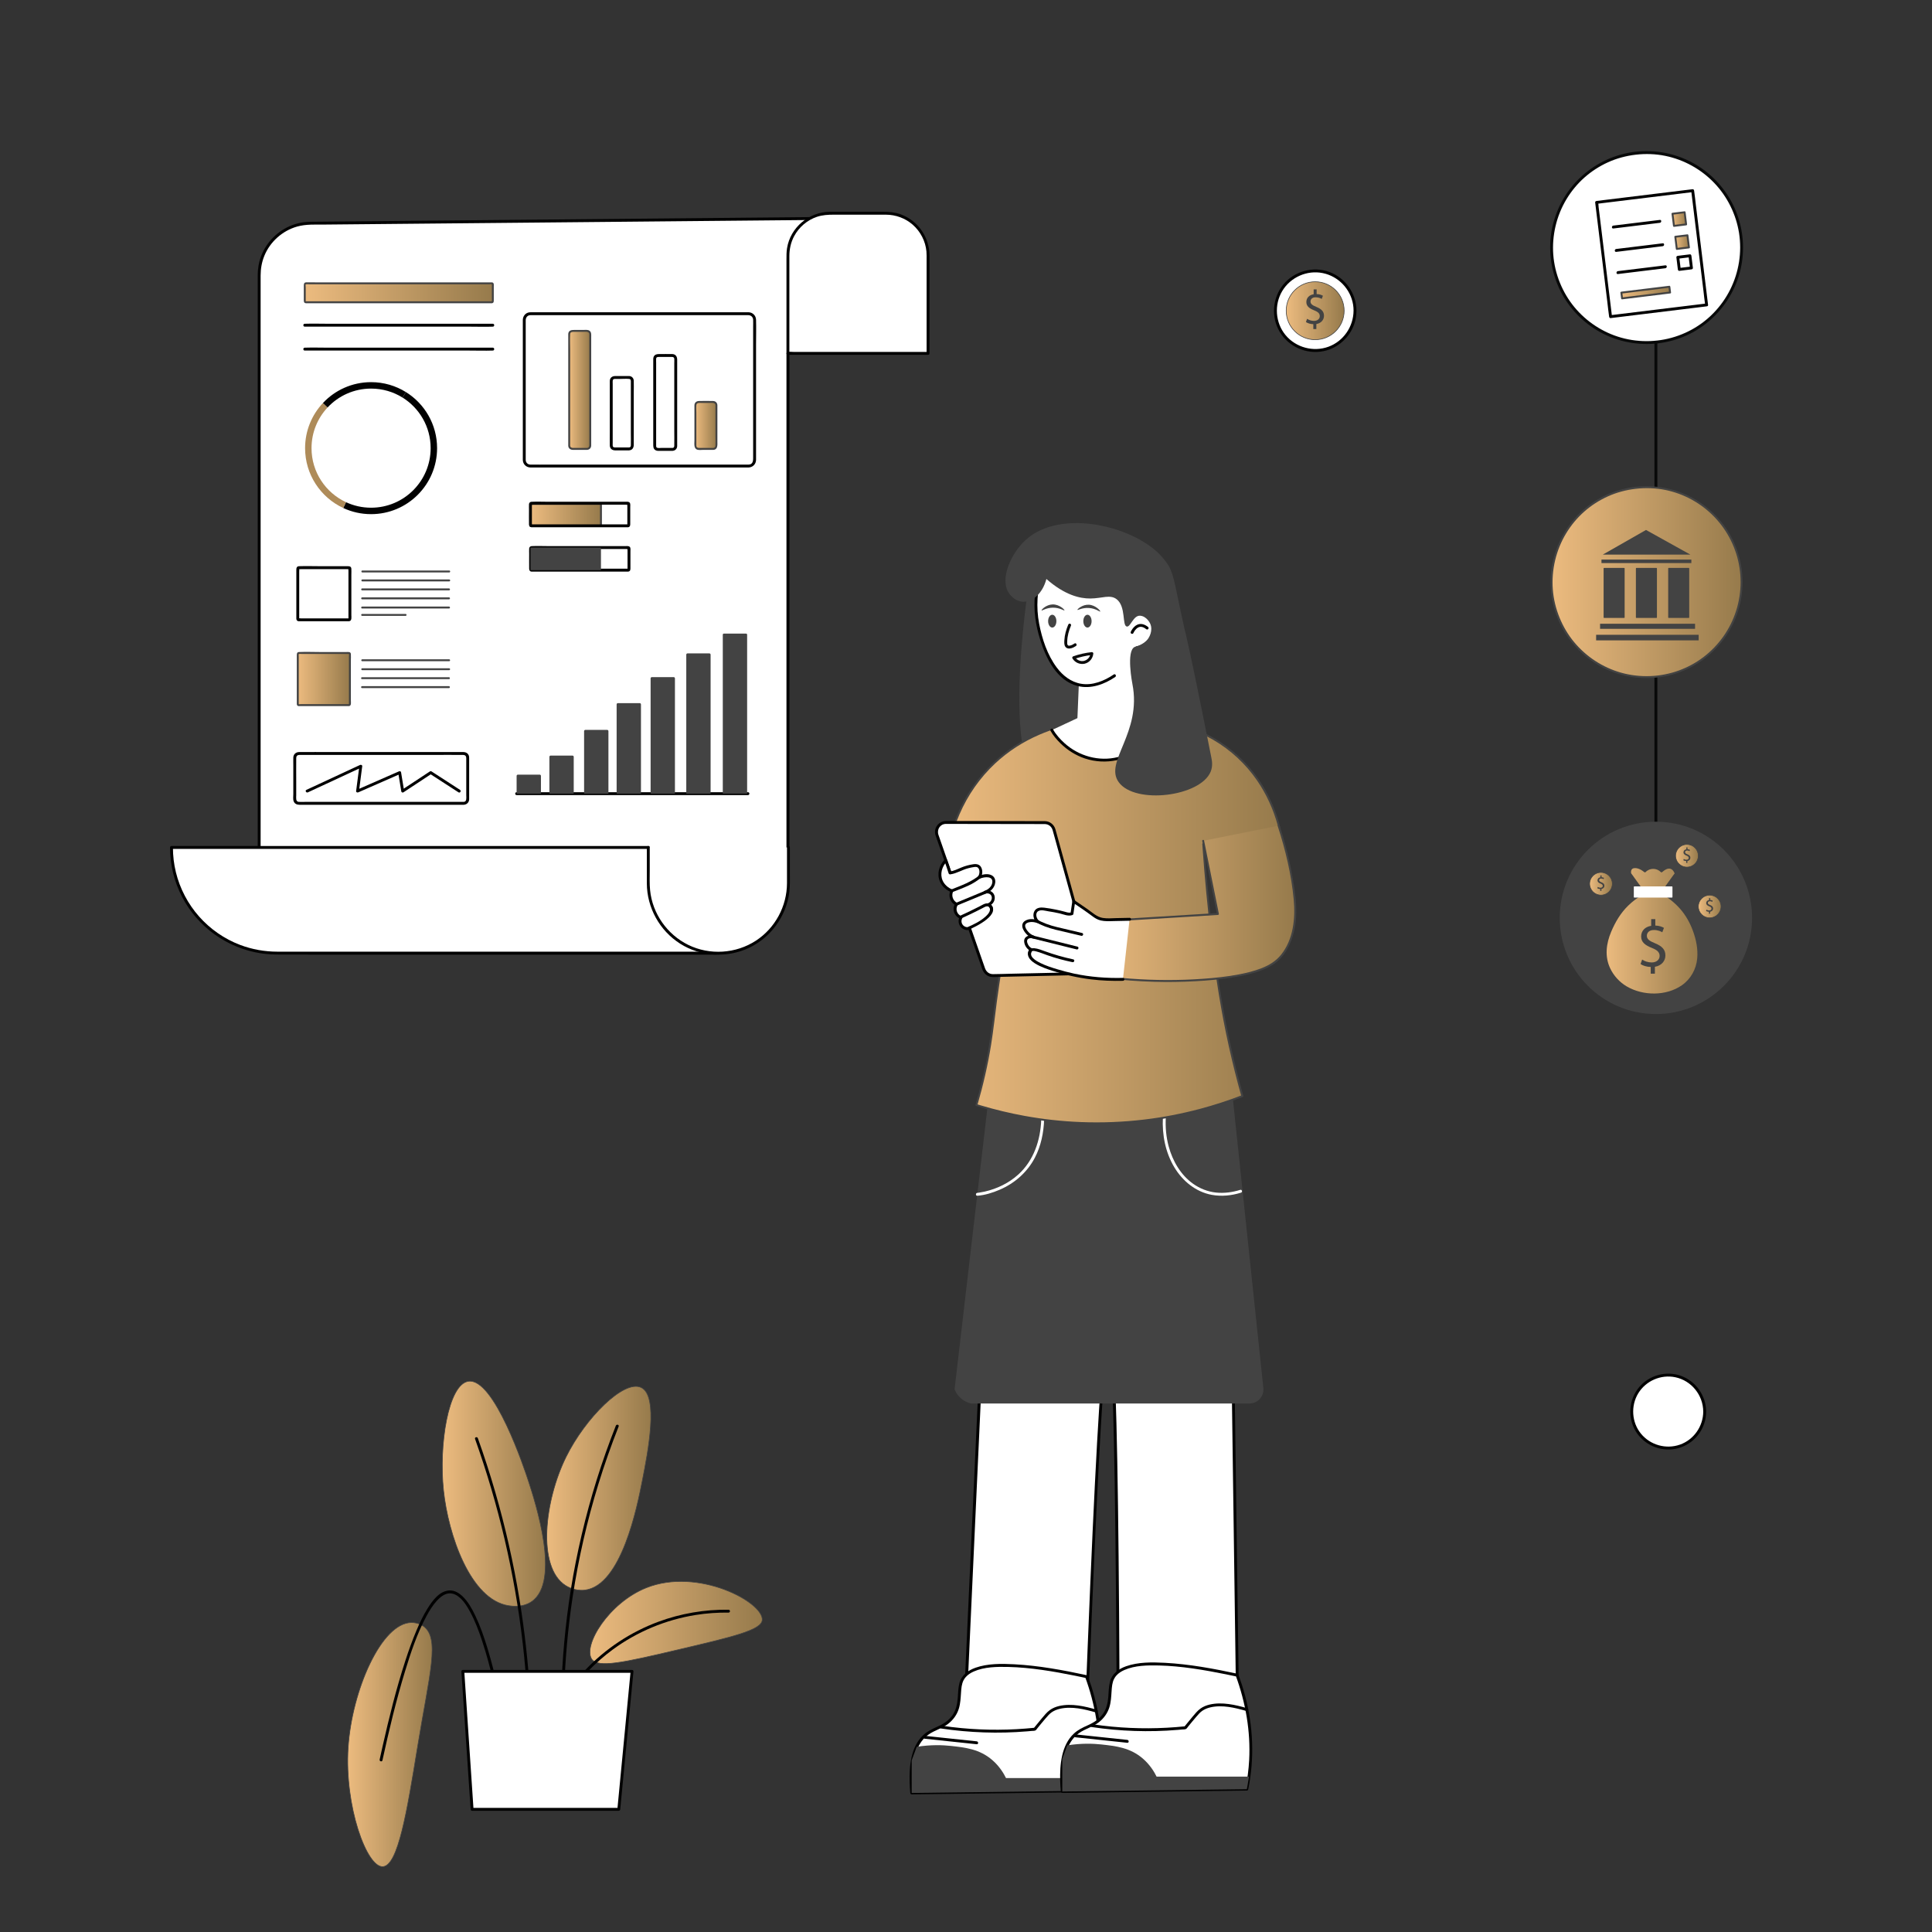 <svg xmlns="http://www.w3.org/2000/svg" xmlns:xlink="http://www.w3.org/1999/xlink" id="Layer_1" data-name="Layer 1" viewBox="0 0 1500 1500"><rect x="0" y="0" width="1500" height="1500" fill="#333333" stroke="none"/><defs><style>      .cls-1 {        fill: url(#linear-gradient-2);      }      .cls-2 {        fill: url(#linear-gradient-10);      }      .cls-3 {        fill: url(#linear-gradient-11);      }      .cls-3, .cls-4, .cls-5, .cls-6, .cls-7, .cls-8, .cls-9, .cls-10, .cls-11, .cls-12 {        stroke-miterlimit: 10;      }      .cls-3, .cls-4, .cls-5, .cls-8, .cls-9, .cls-10, .cls-11, .cls-12 {        stroke: #434343;        stroke-width: .5px;      }      .cls-13 {        fill: #434343;      }      .cls-14 {        fill: #fff;      }      .cls-15 {        fill: url(#linear-gradient-4);      }      .cls-16 {        fill: #080909;      }      .cls-4 {        fill: url(#linear-gradient-16);      }      .cls-17 {        fill: url(#linear-gradient-3);      }      .cls-5 {        fill: url(#linear-gradient-6);      }      .cls-18 {        fill: url(#linear-gradient-5);      }      .cls-6 {        stroke: #010101;      }      .cls-6, .cls-7 {        fill: none;        stroke-width: 5px;      }      .cls-7 {        stroke: #ae8b59;      }      .cls-19 {        fill: url(#linear-gradient-8);      }      .cls-20 {        fill: url(#linear-gradient-14);      }      .cls-21 {        fill: url(#linear-gradient-20);      }      .cls-8 {        fill: url(#linear-gradient-18);      }      .cls-9 {        fill: url(#linear-gradient-17);      }      .cls-22 {        fill: url(#linear-gradient-7);      }      .cls-23 {        fill: url(#linear-gradient-9);      }      .cls-10 {        fill: url(#linear-gradient-15);      }      .cls-24 {        fill: url(#linear-gradient-19);      }      .cls-25 {        fill: #010101;      }      .cls-11 {        fill: url(#linear-gradient-12);      }      .cls-26 {        fill: url(#linear-gradient);      }      .cls-27 {        fill: #0c0c0c;      }      .cls-12 {        fill: url(#linear-gradient-13);      }    </style><linearGradient id="linear-gradient" x1="236.61" y1="227.31" x2="382.61" y2="227.31" gradientUnits="userSpaceOnUse"><stop offset="0" stop-color="#ecbb7f"></stop><stop offset=".99" stop-color="#977b4c"></stop></linearGradient><linearGradient id="linear-gradient-2" x1="231.19" y1="527.19" x2="271.67" y2="527.19" xlink:href="#linear-gradient"></linearGradient><linearGradient id="linear-gradient-3" x1="411.84" y1="399.71" x2="466.58" y2="399.71" xlink:href="#linear-gradient"></linearGradient><linearGradient id="linear-gradient-4" x1="441.93" y1="302.71" x2="458.26" y2="302.71" xlink:href="#linear-gradient"></linearGradient><linearGradient id="linear-gradient-5" x1="539.9" y1="330.3" x2="556.23" y2="330.3" xlink:href="#linear-gradient"></linearGradient><linearGradient id="linear-gradient-6" x1="998.61" y1="241.24" x2="1043.59" y2="241.24" xlink:href="#linear-gradient"></linearGradient><linearGradient id="linear-gradient-7" x1="1258.83" y1="227.15" x2="1296.64" y2="227.15" gradientTransform="translate(37.04 -153.47) rotate(6.97)" xlink:href="#linear-gradient"></linearGradient><linearGradient id="linear-gradient-8" x1="1298.52" y1="170.08" x2="1309.1" y2="170.08" gradientTransform="translate(30.3 -157.06) rotate(6.97)" xlink:href="#linear-gradient"></linearGradient><linearGradient id="linear-gradient-9" x1="1300.71" y1="187.96" x2="1311.29" y2="187.96" gradientTransform="translate(32.49 -157.19) rotate(6.97)" xlink:href="#linear-gradient"></linearGradient><linearGradient id="linear-gradient-10" x1="1204.64" y1="451.96" x2="1352.17" y2="451.96" xlink:href="#linear-gradient"></linearGradient><linearGradient id="linear-gradient-11" x1="1318.57" y1="703.8" x2="1336.22" y2="703.8" xlink:href="#linear-gradient"></linearGradient><linearGradient id="linear-gradient-12" x1="1234.18" y1="686.15" x2="1251.83" y2="686.15" xlink:href="#linear-gradient"></linearGradient><linearGradient id="linear-gradient-13" x1="1300.92" y1="664.42" x2="1318.57" y2="664.42" xlink:href="#linear-gradient"></linearGradient><linearGradient id="linear-gradient-14" x1="1246.55" y1="722.63" x2="1318.62" y2="722.63" xlink:href="#linear-gradient"></linearGradient><linearGradient id="linear-gradient-15" x1="458.01" y1="1259.73" x2="591.82" y2="1259.73" xlink:href="#linear-gradient"></linearGradient><linearGradient id="linear-gradient-16" x1="269.95" y1="1354.51" x2="335.51" y2="1354.51" xlink:href="#linear-gradient"></linearGradient><linearGradient id="linear-gradient-17" x1="343.39" y1="1159.71" x2="423.47" y2="1159.71" xlink:href="#linear-gradient"></linearGradient><linearGradient id="linear-gradient-18" x1="424.52" y1="1155.55" x2="505.35" y2="1155.55" xlink:href="#linear-gradient"></linearGradient><linearGradient id="linear-gradient-19" x1="734.01" y1="714.87" x2="993.56" y2="714.87" xlink:href="#linear-gradient"></linearGradient><linearGradient id="linear-gradient-20" x1="844.61" y1="701.36" x2="1005.67" y2="701.36" xlink:href="#linear-gradient"></linearGradient></defs><g><g><g><path class="cls-14" d="M611.74,274.36v409.75c0,30.74-25.15,55.88-55.88,55.88H241.19c-21.99,0-39.97-17.99-39.97-39.97V213.27c0-21.99,17.99-39.97,39.97-39.97,134.89-1.27,269.79-2.54,404.68-3.82"></path><path class="cls-25" d="M610.61,274.36v18.84c0,4.53,0,9.05,0,13.58s0,11.04,0,16.57v40.64c0,7.73,0,15.46,0,23.18,0,8.2,0,16.4,0,24.6v51.99c0,8.83,0,17.65,0,26.48s0,17.62,0,26.44,0,17.17,0,25.75,0,16.53,0,24.8v45.26c0,6.52,0,13.04,0,19.57s0,11.36,0,17.04v32.01c0,.99,0,1.97,0,2.96-.02,10.04-2.77,19.92-8.01,28.5-6.14,10.05-15.55,18.07-26.5,22.43-6.63,2.64-13.65,3.89-20.78,3.89h-5.21c-3.42,0-6.85,0-10.27,0h-14.56c-6.07,0-12.14,0-18.21,0-7.07,0-14.13,0-21.2,0-7.88,0-15.76,0-23.64,0-8.39,0-16.79,0-25.18,0s-17.44,0-26.16,0c-8.82,0-17.65,0-26.47,0s-17.49,0-26.24,0c-8.36,0-16.72,0-25.08,0-7.8,0-15.59,0-23.39,0-7.01,0-14.02,0-21.02,0-6.02,0-12.05,0-18.07,0-4.76,0-9.52,0-14.27,0-3.3,0-6.6,0-9.9,0-1.62,0-3.25,0-4.87,0-7.88,0-15.54-2.25-22.09-6.67-9.87-6.67-16.34-17.82-17.07-29.72-.08-1.36-.07-2.73-.07-4.09v-13.79c0-3.85,0-7.71,0-11.56,0-4.77,0-9.54,0-14.31s0-11.24,0-16.86c0-6.32,0-12.65,0-18.97,0-6.96,0-13.92,0-20.88,0-7.5,0-15.01,0-22.51s0-15.98,0-23.98,0-16.62,0-24.94,0-17.15,0-25.73v-26.36c0-8.82,0-17.65,0-26.47v-26.42c0-8.7,0-17.39,0-26.09v-25.6c0-8.2,0-16.4,0-24.59v-23.43c0-7.33,0-14.65,0-21.98s0-13.57,0-20.35v-18.24c0-5.32,0-10.64,0-15.96v-23.99c0-2.47,0-4.94,0-7.42v-4.01c0-5.27.89-10.45,2.89-15.34,4.47-10.94,14.04-19.47,25.39-22.7,7-1.99,14.36-1.51,21.56-1.57,8.83-.08,17.65-.17,26.48-.25,17.65-.17,35.31-.33,52.96-.5,17.74-.17,35.47-.33,53.21-.5,17.65-.17,35.31-.33,52.96-.5s35.31-.33,52.96-.5c17.65-.17,35.31-.33,52.96-.5,17.74-.17,35.47-.33,53.21-.5,16.32-.15,32.64-.31,48.96-.46,1.45-.01,1.45-2.26,0-2.25-17.74.17-35.47.33-53.21.5s-35.47.33-53.21.5c-17.82.17-35.64.34-53.46.5-17.74.17-35.47.33-53.21.5-17.74.17-35.47.33-53.21.5-17.74.17-35.47.33-53.21.5-17.74.17-35.47.33-53.21.5-8.91.08-17.82.17-26.73.25-3.59.03-7.19-.05-10.75.43-2.97.4-5.88,1.12-8.69,2.17-11.04,4.13-19.92,12.91-24.18,23.89-1.9,4.9-2.72,10.09-2.72,15.33v22.18c0,4.5,0,9,0,13.5,0,5.36,0,10.72,0,16.09s0,12.26,0,18.39,0,13.67,0,20.5c0,7.38,0,14.76,0,22.14s0,15.73,0,23.59,0,16.5,0,24.76v25.64c0,8.75,0,17.49,0,26.24s0,17.7,0,26.55,0,17.81,0,26.71,0,17.56,0,26.34,0,17.2,0,25.8v24.98c0,7.96,0,15.92,0,23.88,0,7.5,0,15,0,22.5s0,13.89,0,20.83v18.97c0,5.55,0,11.09,0,16.64,0,4.71,0,9.41,0,14.12,0,3.77,0,7.55,0,11.32,0,2.75,0,5.49,0,8.24,0,1.62,0,3.25,0,4.87,0,2.62.12,5.22.53,7.81,1.85,11.73,9.03,22.27,19.11,28.49,6.58,4.06,14.15,6.08,21.87,6.09,1.65,0,3.3,0,4.95,0,3.34,0,6.68,0,10.03,0,4.81,0,9.62,0,14.43,0,6.05,0,12.1,0,18.15,0,7.06,0,14.13,0,21.19,0,7.89,0,15.78,0,23.68,0,8.42,0,16.84,0,25.26,0,8.76,0,17.51,0,26.27,0,8.87,0,17.73,0,26.6,0s17.5,0,26.25,0,16.82,0,25.23,0c7.84,0,15.68,0,23.52,0,7.08,0,14.16,0,21.24,0,6.02,0,12.05,0,18.07,0,4.78,0,9.55,0,14.33,0,3.3,0,6.61,0,9.91,0,1.61,0,3.21,0,4.82,0,8.04,0,15.95-1.62,23.31-4.86,10.77-4.75,19.94-12.92,25.99-23,5.28-8.8,8.04-18.94,8.07-29.19,0-.97,0-1.93,0-2.9v-17.85c0-4.72,0-9.44,0-14.16s0-11.41,0-17.11v-19.76c0-7.28,0-14.55,0-21.83s0-15.72,0-23.58v-24.94c0-8.63,0-17.26,0-25.89s0-17.63,0-26.44,0-17.73,0-26.6,0-17.65,0-26.48,0-17.14,0-25.71,0-16.44,0-24.66v-23.22c0-7.13,0-14.25,0-21.38s0-12.76,0-19.13c0-5.5,0-10.99,0-16.49,0-4.5,0-9,0-13.51,0-3.33,0-6.66,0-9.99v-8.07c0-1.45-2.25-1.45-2.25,0h0Z"></path></g><g><g><rect class="cls-26" x="236.61" y="219.96" width="146" height="14.71" rx=".72" ry=".72"></rect><path class="cls-13" d="M381.89,233.92h-143.82c-.77,0-.7.14-.7-.66v-9.92c0-.31-.2-2.49-.03-2.63.05-.04.28,0,.34,0,.76-.11,1.63,0,2.4,0h139.96c.35,0,1.46-.2,1.77,0,.12.08.06.49.06.78v9.8c0,.4.22,2.58-.17,2.66-.95.19-.55,1.64.4,1.45,1.4-.28,1.27-1.57,1.27-2.67v-10.33c0-.9.24-2.25-.58-2.87-.54-.41-1.28-.31-1.92-.31h-136.35c-2.29,0-4.61-.09-6.9,0-1.65.07-1.75,1.36-1.75,2.7v10.33c0,1.4-.2,3.1,1.68,3.19.74.04,1.5,0,2.25,0h142.1c.97,0,.97-1.5,0-1.5Z"></path></g><path class="cls-25" d="M236.61,253.61h128.03c5.89,0,11.83.2,17.72,0,.08,0,.17,0,.25,0,1.45,0,1.45-2.25,0-2.25h-128.03c-5.89,0-11.83-.2-17.72,0-.08,0-.17,0-.25,0-1.45,0-1.45,2.25,0,2.25h0Z"></path><path class="cls-25" d="M236.61,272.18h128.03c5.89,0,11.83.2,17.72,0,.08,0,.17,0,.25,0,1.45,0,1.45-2.25,0-2.25h-128.03c-5.89,0-11.83-.2-17.72,0-.08,0-.17,0-.25,0-1.45,0-1.45,2.25,0,2.25h0Z"></path></g><g><path class="cls-25" d="M401.11,617.31h172.3c2.33,0,4.67.07,7,0,.1,0,.21,0,.31,0,1.45,0,1.45-2.25,0-2.25h-172.3c-2.33,0-4.67-.07-7,0-.1,0-.21,0-.31,0-1.45,0-1.45,2.25,0,2.25h0Z"></path><g><path class="cls-13" d="M420,616.19h-18.9v-13.79c0-.54.44-.97.97-.97h16.95c.54,0,.97.44.97.97v13.79Z"></path><path class="cls-13" d="M445.45,616.19h-18.9v-28.59c0-.54.44-.97.97-.97h16.95c.54,0,.97.44.97.97v28.59Z"></path><path class="cls-13" d="M472.39,616.19h-18.9v-48.54c0-.54.44-.97.97-.97h16.95c.54,0,.97.44.97.97v48.54Z"></path><path class="cls-13" d="M497.65,616.19h-18.9v-69.31c0-.54.44-.97.97-.97h16.95c.54,0,.97.44.97.97v69.31Z"></path><path class="cls-13" d="M524.03,616.19h-18.9v-89.51c0-.54.44-.97.97-.97h16.95c.54,0,.97.44.97.97v89.51Z"></path><path class="cls-13" d="M551.72,616.19h-18.9v-107.94c0-.54.44-.97.97-.97h16.95c.54,0,.97.44.97.97v107.94Z"></path><path class="cls-13" d="M580.07,616.18h-18.9v-123.42c0-.46.38-.84.84-.84h17.22c.46,0,.84.38.84.84v123.42Z"></path></g></g><g><path class="cls-6" d="M313.82,306.52c13.83,8.6,23.03,23.93,23.03,41.42,0,26.92-21.82,48.74-48.74,48.74-7.34,0-14.31-1.62-20.55-4.53"></path><g><path class="cls-7" d="M267.56,392.15c-16.65-7.75-28.19-24.63-28.19-44.21,0-12.89,5-24.61,13.17-33.32"></path><path class="cls-6" d="M252.54,314.62c8.89-9.49,21.54-15.42,35.57-15.42,9.44,0,18.25,2.68,25.71,7.33"></path></g></g><g><path class="cls-25" d="M270.93,480.1h-37.37c-.24,0-1.37-.17-1.56,0-.14.13.19.45.31.31.06-.07,0-.49,0-.58v-36.14c0-.56.16-1.4,0-1.94-.06-.21.16-.43-.19-.08s-.13.14.1.19c.6.15,1.43,0,2.04,0h36.08c.07,0,.45.05.51,0,.08-.07-.2-.43-.31-.29-.18.21,0,1.38,0,1.64,0,12.1,0,24.2,0,36.3,0,.22-.03.47,0,.69.06.51-.14-.03.09-.08-1.42.29-.82,2.46.6,2.17,2.06-.42,1.56-3.13,1.56-4.69v-31.17c0-1.62.11-3.3,0-4.92-.16-2.24-2.36-1.91-3.95-1.91h-20.14c-5.49,0-11.03-.2-16.52,0-2.08.08-2.11,1.72-2.11,3.29v7.96c0,7.44,0,14.88,0,22.32,0,2.24,0,4.48,0,6.72,0,.88.1,1.78,1.01,2.23.54.27,1.15.21,1.73.21,12.36,0,24.72,0,37.08,0h1.05c1.45,0,1.45-2.25,0-2.25Z"></path><g><rect class="cls-1" x="231.19" y="506.95" width="40.48" height="40.48" rx=".71" ry=".71"></rect><path class="cls-13" d="M270.96,546.68h-37.42c-.32,0-1.28.17-1.56,0-.05-.03-.03-.33-.03-.61v-36.19c0-.6-.13-1.36,0-1.94.08-.37-.14-.17.25-.23.65-.11,1.39,0,2.05,0h36.13c.34,0,.49-.03.54.06.18.31,0,1.3,0,1.65,0,12.12,0,24.23,0,36.35,0,.33.13.89-.16.95-.95.19-.55,1.64.4,1.45,1.77-.36,1.26-2.98,1.26-4.3v-31.21c0-1.62.13-3.3,0-4.92-.15-1.89-2.22-1.51-3.55-1.51h-20.17c-5.49,0-11.05-.25-16.55,0-1.81.08-1.71,1.54-1.71,2.89v37.04c0,.74.03,1.49.8,1.89.45.23,1.05.16,1.53.16h38.18c.97,0,.97-1.5,0-1.5Z"></path></g><g><path class="cls-13" d="M281.17,458.35h67.46c.97,0,.97-1.5,0-1.5h-67.46c-.97,0-.97,1.5,0,1.5h0Z"></path><path class="cls-13" d="M281.17,465.31h67.46c.97,0,.97-1.5,0-1.5h-67.46c-.97,0-.97,1.5,0,1.5h0Z"></path><path class="cls-13" d="M281.17,472.44h67.46c.97,0,.97-1.5,0-1.5h-67.46c-.97,0-.97,1.5,0,1.5h0Z"></path><path class="cls-13" d="M281.17,478.16h33.73c.97,0,.97-1.5,0-1.5h-33.73c-.97,0-.97,1.5,0,1.5h0Z"></path><path class="cls-13" d="M281.32,444.44h67.46c.97,0,.97-1.5,0-1.5h-67.46c-.97,0-.97,1.5,0,1.5h0Z"></path><path class="cls-13" d="M281.32,451.4h67.46c.97,0,.97-1.5,0-1.5h-67.46c-.97,0-.97,1.5,0,1.5h0Z"></path></g><g><path class="cls-13" d="M281.1,527.29h67.46c.97,0,.97-1.5,0-1.5h-67.46c-.97,0-.97,1.5,0,1.5h0Z"></path><path class="cls-13" d="M281.1,534.24h67.46c.97,0,.97-1.5,0-1.5h-67.46c-.97,0-.97,1.5,0,1.5h0Z"></path><path class="cls-13" d="M281.25,513.38h67.46c.97,0,.97-1.5,0-1.5h-67.46c-.97,0-.97,1.5,0,1.5h0Z"></path><path class="cls-13" d="M281.25,520.33h67.46c.97,0,.97-1.5,0-1.5h-67.46c-.97,0-.97,1.5,0,1.5h0Z"></path></g></g><g><g><rect class="cls-14" x="411.99" y="425.12" width="76.37" height="17.54" rx=".7" ry=".7"></rect><path class="cls-25" d="M487.65,441.54h-74.35c-.1,0-.41-.06-.5,0-.25.15.32.35.31.36.13-.14,0-1.07,0-1.25v-2.36c0-3.87,0-7.74,0-11.62,0-.16.06-.46,0-.61-.01-.03.02-.13,0-.16-.11-.11-.42.36-.43.35.01.02.18-.01.21,0,.36.15,1.11,0,1.5,0h71.86c.26,0,1.06.14,1.29,0s-.24-.43-.32-.32c-.15.2,0,1.04,0,1.29v13.91c0,.19-.04.43,0,.61.1.47-.24-.07.13-.15-1.42.29-.82,2.46.6,2.17,1.71-.34,1.52-2,1.52-3.32v-12.31c0-1.02.27-2.63-.45-3.47-.84-.98-2.79-.65-3.95-.65h-58.56c-4.53,0-9.13-.22-13.66,0-1.16.06-1.93.73-2.01,1.93-.08,1.36,0,2.76,0,4.12,0,3.83-.06,7.66,0,11.49.02,1.21.55,2.17,1.89,2.26.43.03.87,0,1.29,0h73.61c1.45,0,1.45-2.25,0-2.25Z"></path></g><rect class="cls-13" x="411.84" y="425.12" width="54.75" height="17.54"></rect><g><rect class="cls-17" x="411.84" y="391.17" width="54.75" height="17.08"></rect><path class="cls-13" d="M466.58,407.49h-54.75l.75.75v-17.08l-.75.75h54.75l-.75-.75v17.08c0,.97,1.5.97,1.5,0v-17.08c0-.41-.34-.75-.75-.75h-54.75c-.41,0-.75.34-.75.75v17.08c0,.41.34.75.75.75h54.75c.97,0,.97-1.5,0-1.5Z"></path></g><path class="cls-25" d="M487.51,407.12h-74.36c-.1,0-.4-.06-.5,0-.25.15.32.35.31.37.13-.14,0-1.07,0-1.25v-2.36c0-3.87,0-7.75,0-11.62,0-.16.06-.46,0-.61-.01-.03.02-.13,0-.16-.11-.12-.42.37-.43.35.01.02.18-.01.21,0,.36.15,1.11,0,1.5,0h71.86c.26,0,1.06.14,1.29,0s-.25-.43-.32-.33c-.15.2,0,1.04,0,1.29,0,3.97,0,7.94,0,11.9v2.01c0,.19-.04.43,0,.61.1.47-.25-.07.13-.15-1.42.29-.82,2.46.6,2.17,1.7-.34,1.52-2,1.52-3.32v-12.32c0-1.01.27-2.63-.45-3.47-.84-.98-2.79-.65-3.95-.65h-58.56c-4.53,0-9.13-.22-13.66,0-1.15.06-1.93.73-2,1.92-.08,1.36,0,2.76,0,4.12,0,3.83-.06,7.66,0,11.49.02,1.21.55,2.16,1.89,2.26.43.03.87,0,1.29,0h73.61c1.45,0,1.45-2.25,0-2.25Z"></path></g><g><g><rect class="cls-14" x="407.03" y="243.58" width="178.83" height="118.26" rx="4.66" ry="4.66"></rect><path class="cls-25" d="M581.2,360.72h-154.6c-4.91,0-9.82.06-14.72,0-2.08-.02-3.64-1.46-3.72-3.57-.02-.55,0-1.1,0-1.65v-85.02c0-7.27-.04-14.54,0-21.81.01-2.12,1.28-3.87,3.54-3.97.29-.01.59,0,.88,0h166.93c.51,0,1.03,0,1.54,0,2.07.03,3.62,1.49,3.7,3.58.07,1.88,0,3.77,0,5.64,0,10.52,0,21.04,0,31.56,0,13.51,0,27.01,0,40.52,0,9.42,0,18.83,0,28.25,0,2.7.32,6.32-3.54,6.46-1.44.05-1.45,2.3,0,2.25,3.3-.12,5.75-2.65,5.79-5.95,0-.73,0-1.45,0-2.18v-87.27c0-6.42.19-12.87,0-19.29-.09-3.25-2.56-5.73-5.81-5.83-.38-.01-.76,0-1.14,0h-167.56c-.49,0-.98,0-1.47.05-3.03.36-5.07,2.96-5.1,5.93-.03,2.22,0,4.45,0,6.67,0,11.09,0,22.18,0,33.27v67.13c0,.55-.02,1.1,0,1.65.1,3.25,2.58,5.72,5.83,5.81,1.31.04,2.63,0,3.95,0h165.52c1.45,0,1.45-2.25,0-2.25Z"></path></g><g><g><rect class="cls-15" x="441.93" y="256.9" width="16.33" height="91.63" rx="2.45" ry="2.45"></rect><path class="cls-13" d="M455.81,347.78c-3.59,0-7.19,0-10.78,0-1.24,0-2.29-.43-2.35-1.86-.02-.49,0-.99,0-1.48,0-5.96,0-11.92,0-17.88,0-9.36,0-18.72,0-28.09,0-8.79,0-17.57,0-26.36,0-4.21-.24-8.49,0-12.69.11-1.86,1.73-1.77,3.09-1.77h6.74c1.4,0,4.42-.55,4.94,1.25.1.36.06.8.06,1.18,0,5.3,0,10.59,0,15.89,0,9.12,0,18.25,0,27.37s0,18.21,0,27.32c0,4.98.08,9.97,0,14.95-.02,1.08-.39,2.09-1.7,2.17-.96.06-.97,1.56,0,1.5,1.89-.13,3.15-1.47,3.2-3.35.01-.51,0-1.02,0-1.53,0-2.46,0-4.93,0-7.39,0-8.62,0-17.24,0-25.85,0-9.9,0-19.79,0-29.69,0-6.62,0-13.25,0-19.87,0-1.71.27-3.68-1.32-4.83-1.32-.95-3.42-.61-4.95-.61h-6.97c-1.92,0-4.01.22-4.51,2.51-.1.47-.08.94-.08,1.42,0,2.02,0,4.05,0,6.07,0,8.16,0,16.32,0,24.47,0,9.98,0,19.97,0,29.95,0,7.26,0,14.52,0,21.78,0,1.23-.05,2.47,0,3.7.09,2.11,1.71,3.2,3.68,3.22,2.12.02,4.23,0,6.35,0,1.53,0,3.07,0,4.6,0,.97,0,.97-1.5,0-1.5Z"></path></g><g><rect class="cls-14" x="474.58" y="293.07" width="16.33" height="55.45" rx="2.45" ry="2.45"></rect><path class="cls-25" d="M488.46,347.4c-2.19,0-4.39,0-6.58,0h-3.86c-1.04,0-2.16.04-2.32-1.33-.08-.7,0-1.47,0-2.17v-5.63c0-11.49,0-22.98,0-34.47v-5.77c0-.81-.09-1.69,0-2.5.14-1.19,1.01-1.34,1.98-1.34h3.59c2.34,0,4.8-.23,7.13,0,1.55.15,1.39,1.45,1.39,2.58v4.86c0,5.47,0,10.95,0,16.42,0,5.92,0,11.84,0,17.76,0,3.33.11,6.68,0,10.01-.03.82-.38,1.51-1.33,1.58-1.44.1-1.45,2.35,0,2.25,2.5-.17,3.58-2.07,3.58-4.33v-4.69c0-5.78,0-11.56,0-17.33,0-6.24,0-12.48,0-18.72,0-3,.13-6.04,0-9.04-.08-1.93-1.46-3.44-3.41-3.58-.79-.06-1.6-.01-2.39-.01h-8.56c-2.36,0-4.18,1.29-4.23,3.81-.02,1.23,0,2.47,0,3.7,0,11.84,0,23.69,0,35.53,0,3.61-.06,7.23,0,10.84.04,2.48,1.81,3.83,4.17,3.83h8.51c.77,0,1.55,0,2.32,0,1.45,0,1.45-2.25,0-2.25Z"></path></g><g><rect class="cls-14" x="508.31" y="276" width="16.33" height="72.9" rx="2.45" ry="2.45"></rect><path class="cls-25" d="M522.19,347.78c-2.97,0-5.93,0-8.9,0-.89,0-2.75.33-3.47-.39-.42-.42-.39-.93-.39-1.46,0-4.33,0-8.66,0-12.99,0-14.7,0-29.4,0-44.1v-7.26c0-1.01-.11-2.09,0-3.09.14-1.36,1.2-1.36,2.24-1.36h5.17c1.6,0,3.21,0,4.81,0,.98,0,1.76.29,1.86,1.42s0,2.35,0,3.5v7.55c0,7.24,0,14.49,0,21.73s0,14.95,0,22.42c0,4.12.1,8.25,0,12.36-.02.84-.33,1.6-1.33,1.67-1.44.1-1.45,2.35,0,2.25,2.04-.14,3.5-1.57,3.58-3.64.01-.37,0-.75,0-1.12v-6c0-7.12,0-14.23,0-21.35,0-8.03,0-16.05,0-24.08,0-4.87,0-9.75,0-14.62,0-2.39-1.24-4.29-3.86-4.34-3.38-.06-6.77,0-10.15,0-1.73,0-3.39.31-4.22,2.05-.31.64-.34,1.31-.35,1.99-.01,1.61,0,3.21,0,4.82,0,6.77,0,13.54,0,20.31,0,8.1,0,16.19,0,24.29,0,5.49,0,10.97,0,16.46,0,1.8-.07,3.66,1.77,4.74,1.18.69,2.72.49,4.03.49h5.91c1.1,0,2.2,0,3.3,0,1.45,0,1.45-2.25,0-2.25Z"></path></g><g><rect class="cls-18" x="539.9" y="312.07" width="16.33" height="36.45" rx="2.45" ry="2.45"></rect><path class="cls-13" d="M553.78,347.78c-3.29,0-6.58,0-9.87,0-1.39,0-3.15.16-3.26-1.75-.04-.73,0-1.47,0-2.19,0-7.74,0-15.47,0-23.21,0-2-.19-4.1,0-6.09.21-2.11,2.51-1.7,4.03-1.7h6.25c1.22,0,3.58-.42,4.32.84.36.62.23,1.55.23,2.24,0,3.32,0,6.64,0,9.96,0,4.25,0,8.5,0,12.75,0,2.43.12,4.9,0,7.33-.05,1.01-.65,1.76-1.7,1.83-.96.06-.97,1.56,0,1.5,3.74-.25,3.2-4.07,3.2-6.73,0-4.25,0-8.5,0-12.75s0-8.31,0-12.46c0-.9.03-1.81,0-2.71-.06-1.93-1.42-3.25-3.34-3.31-3.64-.11-7.32-.06-10.96,0-1.93.03-3.45,1.21-3.53,3.23-.03.8,0,1.62,0,2.42,0,8.35,0,16.71,0,25.06,0,2.38-.69,6.28,2.35,7.12,1.38.38,3.1.11,4.5.11h6.48c.43,0,.87,0,1.3,0,.97,0,.97-1.5,0-1.5Z"></path></g></g></g><g><g><rect class="cls-14" x="228.86" y="585" width="134.27" height="38.68" rx="3.04" ry="3.04"></rect><path class="cls-25" d="M360.09,622.56h-122.59c-1.84,0-3.75.14-5.59,0-2.51-.19-1.92-3.37-1.92-5.12v-10.12c0-6.27-.07-12.54,0-18.8.02-1.46.85-2.37,2.31-2.39.95-.01,1.89,0,2.84,0h12.58c14.1,0,28.2,0,42.29,0h45.27c8.13,0,16.27-.1,24.41,0,1.46.02,2.3.93,2.31,2.39.03,2.42,0,4.83,0,7.25v21.68c0,1.71.59,4.98-1.92,5.12-1.44.08-1.45,2.33,0,2.25,2.36-.13,4.08-1.84,4.17-4.21.02-.63,0-1.26,0-1.89v-29.72c0-.86.02-1.68-.31-2.5-.65-1.63-2.18-2.55-3.9-2.61-.67-.03-1.36,0-2.03,0h-11.58c-14.16,0-28.31,0-42.47,0-15.55,0-31.1,0-46.65,0-8.35,0-16.7-.08-25.05,0-2.5.02-4.44,1.64-4.53,4.23-.07,1.99,0,4,0,6v22.35c0,1.74-.36,4.08.31,5.75.79,1.97,2.65,2.61,4.58,2.61h127.46c1.45,0,1.45-2.25,0-2.25Z"></path></g><g><polyline class="cls-14" points="238.5 614.2 280.12 594.88 277.62 614.2 310.31 599.86 312.66 614.2 334.43 599.86 356.58 614.2"></polyline><path class="cls-25" d="M239.06,615.17c4.67-2.17,9.35-4.34,14.02-6.51,7.47-3.47,14.93-6.93,22.4-10.4,1.73-.8,3.47-1.61,5.2-2.41l-1.69-.97c-.83,6.44-1.67,12.88-2.5,19.32-.12.95,1.02,1.27,1.69.97,9.56-4.19,19.13-8.39,28.69-12.58,1.33-.59,2.67-1.17,4-1.76l-1.65-.67c.78,4.78,1.57,9.56,2.35,14.34.12.7,1.09,1.04,1.65.67,6.33-4.17,12.67-8.35,19-12.52.92-.61,1.84-1.21,2.76-1.82h-1.14c6.47,4.19,12.93,8.37,19.4,12.56.92.59,1.83,1.19,2.75,1.78,1.22.79,2.35-1.16,1.14-1.94-6.47-4.19-12.93-8.37-19.4-12.56-.92-.59-1.83-1.19-2.75-1.78-.32-.21-.82-.21-1.14,0-6.33,4.17-12.67,8.35-19,12.52-.92.61-1.84,1.21-2.76,1.82l1.65.67c-.78-4.78-1.57-9.56-2.35-14.34-.13-.79-1.06-.93-1.65-.67-9.56,4.19-19.13,8.39-28.69,12.58-1.33.59-2.67,1.17-4,1.76l1.69.97c.83-6.44,1.67-12.88,2.5-19.32.12-.93-1.02-1.28-1.69-.97-4.67,2.17-9.35,4.34-14.02,6.51-7.47,3.47-14.93,6.93-22.4,10.4-1.73.8-3.47,1.61-5.2,2.41-1.31.61-.17,2.55,1.14,1.94h0Z"></path></g></g><g><g><path class="cls-14" d="M720.54,274.36h-108.8v-76.16c0-18.03,14.61-32.64,32.64-32.64h43.52c18.03,0,32.64,14.61,32.64,32.64v76.16Z"></path><path class="cls-25" d="M720.54,273.23h-104.36c-1.34,0-2.93-.24-4.25,0-.06.01-.13,0-.19,0l1.12,1.12c0-5.97,0-11.95,0-17.92,0-11.49,0-22.98,0-34.46,0-7.69,0-15.38,0-23.06,0-5.46,1.13-10.78,3.74-15.61,3.76-6.97,10.12-12.42,17.63-14.95,4.31-1.45,8.66-1.67,13.14-1.67,4.81,0,9.62,0,14.43,0,8.68,0,17.36-.03,26.05,0,7.61.03,15.05,2.74,20.78,7.77,6.01,5.28,9.93,12.78,10.65,20.77.21,2.29.13,4.62.13,6.91,0,4.02,0,8.05,0,12.07,0,11.46,0,22.91,0,34.37,0,8.17,0,16.34,0,24.51,0,.42,0,.85,0,1.27,0,1.45,2.25,1.45,2.25,0,0-6.12,0-12.24,0-18.35,0-11.73,0-23.46,0-35.19,0-7.41,0-14.82,0-22.23-.01-14.47-9.09-27.62-22.86-32.35-4.47-1.53-9.04-1.8-13.7-1.8h-14.63c-8.69,0-17.38-.04-26.08,0-16.28.07-30.75,12.1-33.33,28.27-.47,2.92-.45,5.82-.45,8.75,0,3.91,0,7.82,0,11.72,0,11.6,0,23.2,0,34.8,0,8.36,0,16.71,0,25.07,0,.44,0,.87,0,1.31,0,.61.52,1.12,1.12,1.12h104.36c1.41,0,2.85.09,4.25,0,.06,0,.13,0,.19,0,1.45,0,1.45-2.25,0-2.25Z"></path></g><g><path class="cls-14" d="M555.85,739.99H215.16c-45.31,0-82.04-36.73-82.04-82.04h0s370.23,0,370.23,0"></path><path class="cls-25" d="M555.85,738.87H220.46c-1.68,0-3.36,0-5.04,0-9.92,0-19.75-1.74-29.03-5.26-12.19-4.62-23.16-12.27-31.8-22.01s-14.89-21.62-18.01-34.31c-1.55-6.32-2.32-12.82-2.32-19.33l-1.12,1.12h370.23c1.45,0,1.45-2.25,0-2.25H133.12c-.61,0-1.12.52-1.12,1.12,0,13.33,3.23,26.59,9.39,38.41s14.75,21.55,25.29,29.15,23.32,12.83,36.4,14.72c4.57.66,9.15.88,13.76.88h171.92c9.85,0,19.7,0,29.55,0s19.11,0,28.66,0c8.99,0,17.97,0,26.96,0,8.15,0,16.3,0,24.46,0h57.46c1.45,0,1.45-2.25,0-2.25h0Z"></path></g><g><path class="cls-14" d="M612.15,657.95v27.78c0,30.04-24.36,54.4-54.4,54.4h0c-30.04,0-54.4-24.36-54.4-54.4v-27.78"></path><path class="cls-25" d="M611.02,657.95c0,9.24.02,18.49,0,27.73-.04,17.88-9.15,34.87-24.15,44.66-15.54,10.14-35.85,11.46-52.53,3.26-16.34-8.03-27.82-24.3-29.61-42.47-.49-4.96-.27-10.02-.27-15,0-5.7,0-11.39,0-17.09,0-.37,0-.73,0-1.1,0-1.45-2.25-1.45-2.25,0,0,9.32-.04,18.64,0,27.96.08,18.83,9.93,36.64,25.81,46.74,15.97,10.15,36.58,11.33,53.65,3.2,16.79-8,28.67-24.39,31.1-42.81.71-5.35.49-10.79.49-16.17,0-5.92,0-11.83,0-17.75,0-.38,0-.77,0-1.15,0-1.45-2.25-1.45-2.25,0h0Z"></path></g></g></g><g><g><circle class="cls-14" cx="1021.1" cy="241.24" r="30.92"></circle><path class="cls-25" d="M1050.89,241.24c-.07,12.35-7.86,23.74-19.53,27.98s-25.18.64-33.2-8.97-9.03-23.69-2.58-34.38c6.42-10.66,19.2-16.33,31.42-13.84,12.07,2.45,21.55,12.34,23.54,24.5.25,1.56.36,3.14.36,4.72,0,1.45,2.26,1.45,2.25,0-.07-13.34-8.49-25.46-21.02-30.09-12.59-4.66-27.27-.65-35.76,9.74-8.48,10.37-9.67,25.34-2.73,36.85,6.94,11.51,20.62,17.51,33.79,14.91,12.95-2.56,23.35-13.38,25.33-26.44.25-1.65.38-3.31.39-4.98,0-1.45-2.24-1.45-2.25,0Z"></path></g><circle class="cls-5" cx="1021.1" cy="241.24" r="22.49"></circle><path class="cls-13" d="M1019.66,255.47v-3.79c-2.17-.04-4.43-.71-5.74-1.65l.9-2.51c1.35.9,3.3,1.61,5.4,1.61,2.66,0,4.46-1.54,4.46-3.68s-1.46-3.34-4.24-4.46c-3.83-1.5-6.19-3.23-6.19-6.49s2.21-5.48,5.67-6.04v-3.79h2.32v3.64c2.25.07,3.79.68,4.88,1.31l-.94,2.48c-.79-.45-2.33-1.28-4.73-1.28-2.89,0-3.97,1.73-3.97,3.23,0,1.95,1.39,2.93,4.65,4.28,3.86,1.58,5.82,3.53,5.82,6.86,0,2.96-2.06,5.74-5.93,6.38v3.9h-2.36Z"></path></g><g><circle class="cls-14" cx="1295.18" cy="1095.95" r="28.34"></circle><path class="cls-25" d="M1322.4,1095.95c-.07,11.38-7.31,21.87-18.12,25.66-10.79,3.79-22.97.35-30.22-8.48-7.25-8.82-8.05-21.68-2.11-31.39s17.63-14.78,28.76-12.45c12.54,2.62,21.6,13.89,21.68,26.66,0,1.45,2.26,1.45,2.25,0-.07-12.26-7.79-23.38-19.3-27.66-11.56-4.3-25.06-.63-32.88,8.88s-8.96,23.37-2.54,33.98c6.38,10.57,18.95,16.07,31.05,13.69s21.46-12.28,23.3-24.27c.23-1.53.36-3.07.37-4.63,0-1.45-2.24-1.45-2.25,0Z"></path></g><g><path class="cls-16" d="M1284.51,162.51v622.62c0,1.45,2.25,1.45,2.25,0v-210.7c0-14.8,0-29.59,0-44.39s0-30.15,0-45.22V162.51c0-1.45-2.25-1.45-2.25,0h0Z"></path><g><g><circle class="cls-14" cx="1278.41" cy="192.23" r="73.77"></circle><path class="cls-16" d="M1351.05,192.23c-.04,15.05-4.71,29.81-13.43,42.09s-20.52,21.13-34.21,26.13c-14.34,5.24-30.22,5.83-44.91,1.65-14.09-4-26.74-12.33-36.09-23.6s-15.32-25.84-16.44-40.69,2.43-30.24,10.24-43.16,18.91-22.58,32.22-28.64,29.6-8.03,44.45-5c14.47,2.95,27.82,10.34,38.03,21.01,10.2,10.66,16.97,24.33,19.27,38.9.59,3.73.86,7.51.87,11.29,0,1.45,2.25,1.45,2.25,0-.04-15.48-4.83-30.75-13.83-43.36s-21.14-21.77-35.3-26.98c-14.74-5.42-31.17-6-46.27-1.71-14.54,4.13-27.69,12.76-37.29,24.43-9.75,11.86-15.69,26.54-16.87,41.85s2.53,31.3,10.62,44.61c7.79,12.81,19.43,23.19,33.09,29.37,14.3,6.47,30.48,8.29,45.87,5.19s28.7-10.65,39.19-21.62c10.53-11,17.59-25.17,19.9-40.23.59-3.83.88-7.68.89-11.55,0-1.45-2.25-1.45-2.25,0Z"></path></g><g><path class="cls-25" d="M1325.02,235.6c-8.4,1.03-16.8,2.06-25.21,3.08-13.39,1.64-26.78,3.28-40.17,4.91-3.07.38-6.14.75-9.2,1.13l1.12,1.12c-.36-2.95-.72-5.9-1.08-8.85-.86-7.04-1.72-14.08-2.58-21.12-1.05-8.56-2.09-17.12-3.14-25.67-.9-7.37-1.8-14.74-2.7-22.1-.3-2.44-.6-4.89-.9-7.33-.13-1.07-.07-2.46-.43-3.48-.02-.05-.01-.11-.02-.15l-1.12,1.12c8.4-1.03,16.8-2.06,25.21-3.08l40.17-4.91c3.07-.38,6.14-.75,9.2-1.13l-1.12-1.12c.36,2.95.72,5.9,1.08,8.85.86,7.04,1.72,14.08,2.58,21.12,1.05,8.56,2.09,17.12,3.14,25.67.9,7.37,1.8,14.74,2.7,22.1.44,3.6.77,7.23,1.32,10.82,0,.05.01.1.02.15.17,1.42,2.43,1.44,2.25,0-.36-2.95-.72-5.9-1.08-8.85-.86-7.04-1.72-14.08-2.58-21.12-1.05-8.56-2.09-17.12-3.14-25.67-.9-7.37-1.8-14.74-2.7-22.1-.44-3.6-.77-7.23-1.32-10.82,0-.05-.01-.1-.02-.15-.07-.54-.46-1.21-1.12-1.12-8.4,1.03-16.8,2.06-25.21,3.08-13.39,1.64-26.78,3.28-40.17,4.91-3.07.38-6.14.75-9.2,1.13-.54.07-1.21.46-1.12,1.12.36,2.95.72,5.9,1.08,8.85.86,7.04,1.72,14.08,2.58,21.12,1.05,8.56,2.09,17.12,3.14,25.67.9,7.37,1.8,14.74,2.7,22.1.44,3.6.77,7.23,1.32,10.82,0,.05.01.1.02.15.07.54.46,1.21,1.12,1.12,8.4-1.03,16.8-2.06,25.21-3.08,13.39-1.64,26.78-3.28,40.17-4.91,3.07-.38,6.14-.75,9.2-1.13,1.42-.17,1.44-2.43,0-2.25Z"></path><path class="cls-25" d="M1252.59,177.4c10.55-1.29,21.1-2.58,31.66-3.87,1.48-.18,2.96-.36,4.44-.54s1.44-2.43,0-2.25c-10.55,1.29-21.1,2.58-31.66,3.87-1.48.18-2.96.36-4.44.54s-1.44,2.43,0,2.25h0Z"></path><path class="cls-25" d="M1254.82,195.56c10.55-1.29,21.1-2.58,31.66-3.87,1.48-.18,2.96-.36,4.44-.54s1.44-2.43,0-2.25c-10.55,1.29-21.1,2.58-31.66,3.87-1.48.18-2.96.36-4.44.54s-1.44,2.43,0,2.25h0Z"></path><path class="cls-25" d="M1256.12,212.76c10.77-1.32,21.55-2.64,32.32-3.95,1.52-.19,3.04-.37,4.56-.56,1.42-.17,1.44-2.43,0-2.25-10.77,1.32-21.55,2.64-32.32,3.95-1.52.19-3.04.37-4.56.56-1.42.17-1.44,2.43,0,2.25h0Z"></path><g><rect class="cls-22" x="1258.96" y="224.9" width="37.55" height="4.5" transform="translate(-18.13 156.83) rotate(-6.97)"></rect><path class="cls-13" d="M1296.64,226.35c-10.87,1.33-21.74,2.66-32.6,3.99-1.56.19-3.11.38-4.67.57l.75.75c-.18-1.49-.36-2.98-.55-4.47l-.75.75c10.87-1.33,21.74-2.66,32.6-3.99,1.56-.19,3.11-.38,4.67-.57l-.75-.75c.18,1.49.36,2.98.55,4.47.12.95,1.62.96,1.5,0-.18-1.49-.36-2.98-.55-4.47-.04-.36-.31-.8-.75-.75-10.87,1.33-21.74,2.66-32.6,3.99-1.56.19-3.11.38-4.67.57-.36.04-.8.31-.75.75.18,1.49.36,2.98.55,4.47.04.36.31.8.75.75,10.87-1.33,21.74-2.66,32.6-3.99,1.56-.19,3.11-.38,4.67-.57.95-.12.96-1.62,0-1.5Z"></path></g><g><rect class="cls-19" x="1299.06" y="165.33" width="9.5" height="9.5" transform="translate(-11 159.58) rotate(-6.97)"></rect><path class="cls-13" d="M1309.1,173.47c-2.75.34-5.49.67-8.24,1.01l-1.19.15.75.75c-.34-2.75-.67-5.49-1.01-8.24-.05-.4-.1-.79-.15-1.19l-.75.75c2.75-.34,5.49-.67,8.24-1.01l1.19-.15-.75-.75c.34,2.75.67,5.49,1.01,8.24.05.4.1.79.15,1.19s.31.75.75.75c.37,0,.8-.35.75-.75-.34-2.75-.67-5.49-1.01-8.24-.05-.4-.1-.79-.15-1.19-.04-.36-.31-.8-.75-.75-2.75.34-5.49.67-8.24,1.01l-1.19.15c-.36.04-.8.31-.75.75.34,2.75.67,5.49,1.01,8.24.05.4.1.79.15,1.19.04.36.31.8.75.75,2.75-.34,5.49-.67,8.24-1.01l1.19-.15c.41-.05.75-.31.75-.75,0-.37-.35-.8-.75-.75Z"></path></g><g><rect class="cls-23" x="1301.25" y="183.21" width="9.5" height="9.5" transform="translate(-13.16 159.97) rotate(-6.97)"></rect><path class="cls-13" d="M1311.29,191.35c-2.75.34-5.49.67-8.24,1.01l-1.19.15.75.75c-.34-2.75-.67-5.49-1.01-8.24-.05-.4-.1-.79-.15-1.19l-.75.75c2.75-.34,5.49-.67,8.24-1.01l1.19-.15-.75-.75c.34,2.75.67,5.49,1.01,8.24.05.4.1.79.15,1.19s.31.75.75.75c.37,0,.8-.35.75-.75-.34-2.75-.67-5.49-1.01-8.24-.05-.4-.1-.79-.15-1.19-.04-.36-.31-.8-.75-.75-2.75.34-5.49.67-8.24,1.01l-1.19.15c-.36.04-.8.31-.75.75.34,2.75.67,5.49,1.01,8.24.05.4.1.79.15,1.19.04.36.31.8.75.75,2.75-.34,5.49-.67,8.24-1.01l1.19-.15c.41-.05.75-.31.75-.75,0-.37-.35-.8-.75-.75Z"></path></g><g><rect class="cls-14" x="1303.19" y="199.13" width="9.5" height="9.5" transform="translate(-15.08 160.33) rotate(-6.97)"></rect><path class="cls-25" d="M1313.24,206.9c-2.75.34-5.49.67-8.24,1.01l-1.19.15,1.12,1.12c-.34-2.75-.67-5.49-1.01-8.24-.05-.4-.1-.79-.15-1.19l-1.12,1.12c2.75-.34,5.49-.67,8.24-1.01l1.19-.15-1.12-1.12c.34,2.75.67,5.49,1.01,8.24.05.4.1.79.15,1.19.07.6.46,1.12,1.12,1.12.55,0,1.2-.52,1.12-1.12-.34-2.75-.67-5.49-1.01-8.24-.05-.4-.1-.79-.15-1.19-.07-.54-.46-1.21-1.12-1.12-2.75.34-5.49.67-8.24,1.01l-1.19.15c-.54.07-1.21.46-1.12,1.12.34,2.75.67,5.49,1.01,8.24.05.4.1.79.15,1.19.07.54.46,1.21,1.12,1.12,2.75-.34,5.49-.67,8.24-1.01l1.19-.15c.6-.07,1.12-.46,1.12-1.12,0-.55-.52-1.2-1.12-1.12Z"></path></g></g></g><g><g><circle class="cls-2" cx="1278.41" cy="451.96" r="73.77"></circle><path class="cls-13" d="M1351.42,451.96c-.04,15.11-4.72,29.95-13.48,42.28s-20.64,21.27-34.43,26.31c-14.4,5.26-30.36,5.84-45.11,1.65-14.14-4.02-26.87-12.38-36.26-23.69s-15.42-26-16.55-40.95,2.45-30.38,10.29-43.35,18.99-22.69,32.36-28.77,29.78-8.09,44.74-5.04c14.53,2.96,27.95,10.39,38.19,21.1,10.24,10.7,17.05,24.44,19.36,39.07.59,3.77.87,7.58.88,11.39,0,.97,1.5.97,1.5,0-.04-15.42-4.82-30.61-13.78-43.17-8.7-12.2-21.01-21.63-35.08-26.81s-31.03-5.98-46.07-1.71-27.57,12.71-37.13,24.33-15.59,26.38-16.76,41.59,2.51,31.16,10.57,44.42c7.76,12.76,19.36,23.08,32.96,29.24,14.21,6.43,30.29,8.23,45.58,5.16,14.82-2.98,28.57-10.6,39.02-21.52,10.49-10.96,17.5-25.07,19.8-40.07.58-3.79.87-7.62.88-11.45,0-.97-1.5-.97-1.5,0Z"></path></g><g><rect class="cls-13" x="1239.23" y="492.85" width="79.62" height="4.33"></rect><rect class="cls-13" x="1242.29" y="484.28" width="73.75" height="3.94"></rect><rect class="cls-13" x="1245.04" y="440.93" width="16.33" height="38.84" rx=".37" ry=".37"></rect><rect class="cls-13" x="1243.38" y="434.45" width="69.78" height="2.72"></rect><path class="cls-13" d="M1244.39,430.61c11.19-6.38,22.38-12.76,33.57-19.15,11.49,6.38,22.97,12.76,34.46,19.15h-68.03Z"></path><rect class="cls-13" x="1295.18" y="440.93" width="16.33" height="38.84" rx=".37" ry=".37"></rect><rect class="cls-13" x="1270.11" y="440.93" width="16.33" height="38.84" rx=".37" ry=".37"></rect></g></g><g><circle class="cls-13" cx="1285.64" cy="712.63" r="74.66"></circle><g><circle class="cls-3" cx="1327.4" cy="703.8" r="8.83"></circle><path class="cls-13" d="M1326.83,709.39v-1.49c-.85-.02-1.74-.28-2.25-.65l.35-.99c.53.35,1.3.63,2.12.63,1.04,0,1.75-.6,1.75-1.44s-.57-1.31-1.66-1.75c-1.5-.59-2.43-1.27-2.43-2.55s.87-2.15,2.22-2.37v-1.49h.91v1.43c.88.03,1.49.27,1.92.52l-.37.97c-.31-.18-.91-.5-1.86-.5-1.13,0-1.56.68-1.56,1.27,0,.76.54,1.15,1.82,1.68,1.52.62,2.28,1.38,2.28,2.69,0,1.16-.81,2.25-2.33,2.5v1.53h-.93Z"></path></g><g><circle class="cls-11" cx="1243" cy="686.15" r="8.83"></circle><path class="cls-13" d="M1242.43,691.74v-1.49c-.85-.02-1.74-.28-2.25-.65l.35-.99c.53.35,1.3.63,2.12.63,1.04,0,1.75-.6,1.75-1.44s-.57-1.31-1.66-1.75c-1.5-.59-2.43-1.27-2.43-2.55s.87-2.15,2.22-2.37v-1.49h.91v1.43c.88.03,1.49.27,1.92.52l-.37.97c-.31-.18-.91-.5-1.86-.5-1.13,0-1.56.68-1.56,1.27,0,.76.54,1.15,1.82,1.68,1.52.62,2.28,1.38,2.28,2.69,0,1.16-.81,2.25-2.33,2.5v1.53h-.93Z"></path></g><g><circle class="cls-12" cx="1309.74" cy="664.42" r="8.83"></circle><path class="cls-13" d="M1309.18,670.01v-1.49c-.85-.02-1.74-.28-2.25-.65l.35-.99c.53.35,1.3.63,2.12.63,1.04,0,1.75-.6,1.75-1.44s-.57-1.31-1.66-1.75c-1.5-.59-2.43-1.27-2.43-2.55s.87-2.15,2.22-2.37v-1.49h.91v1.43c.88.03,1.49.27,1.92.52l-.37.97c-.31-.18-.91-.5-1.86-.5-1.13,0-1.56.68-1.56,1.27,0,.76.54,1.15,1.82,1.68,1.52.62,2.28,1.38,2.28,2.69,0,1.16-.81,2.25-2.33,2.5v1.53h-.93Z"></path></g><g><g><path class="cls-20" d="M1265.64,678.22l10.89,15.06s-15.57,6.97-23.86,24.54c-3,6.35-8.8,17.68-4.69,30.52,3.04,9.5,9.88,14.87,11.72,16.24,14.68,10.85,41.31,10.53,53.2-5.47,11.92-16.04,1.78-38.03.07-41.75-6.55-14.21-17.94-21.45-22.74-24.14,3.58-5,7.17-10,10.75-15,0,0-2.47-9.12-10.99-1.68-.38-.39-2.96-2.99-6.95-2.76-3.37.19-5.46,2.27-5.92,2.76-4.38-3.63-8.96-4.07-10.69-2.26-.25.26-1.17,1.33-.79,3.93Z"></path><path class="cls-13" d="M1264.99,678.6c3.63,5.02,7.26,10.04,10.89,15.06l.27-1.03c-3.51,1.58-6.77,3.96-9.72,6.4-6.59,5.46-11.51,12.24-15.15,19.95-3.91,8.29-6.74,17.17-4.85,26.41,1.56,7.64,6.13,14.6,12.28,19.36,11.75,9.11,29.6,10.52,42.95,4.3,7.53-3.51,13.5-9.8,16.1-17.75s1.82-16.23-.31-23.98c-1.65-6-4.16-11.91-7.6-17.1-4.23-6.38-9.87-11.78-16.31-15.9-.96-.61-1.94-1.2-2.93-1.75l.27,1.03c3-4.19,6-8.38,9.01-12.56.6-.84,2.02-2.07,1.77-3.17-.12-.53-.4-1.07-.65-1.54-.8-1.51-2.09-2.87-3.8-3.3-2.89-.73-5.67,1.21-7.74,2.99h1.06c-3.79-3.9-10.15-3.91-13.93,0h1.06c-2.57-2.07-6.18-4.15-9.64-3.37-2.71.61-3.43,3.06-3.13,5.58.11.95,1.62.96,1.5,0-.24-2,.06-3.89,2.34-4.19,2.84-.37,5.75,1.34,7.86,3.04.31.25.75.32,1.06,0,3.22-3.33,8.58-3.32,11.81,0,.3.31.76.26,1.06,0,1.73-1.48,4.38-3.46,6.8-2.44,1.24.52,2.08,1.72,2.61,2.91.09.2.34.6.31.83-.02.16-.17-.2-.2-.13-.25.5-.69.96-1.02,1.42-.63.88-1.26,1.76-1.89,2.63-2.52,3.51-5.04,7.03-7.55,10.54-.23.33-.06.84.27,1.03,5.45,3.06,10.4,6.99,14.54,11.69,4.44,5.04,7.73,10.94,10.03,17.23,2.47,6.74,3.95,14.01,3.31,21.21-.76,8.43-4.98,16.12-11.95,20.97-12.21,8.5-30.21,8.28-42.86.83-5.54-3.27-10.06-8.25-12.81-14.07-4.33-9.17-3.06-19.19.79-28.26,3.22-7.61,7.33-14.62,13.3-20.41,3.56-3.45,7.6-6.55,12.04-8.8.22-.11.45-.23.68-.33.35-.16.49-.72.27-1.03-3.63-5.02-7.26-10.04-10.89-15.06-.56-.77-1.86-.03-1.3.76Z"></path></g><rect class="cls-14" x="1268.49" y="688.2" width="30" height="8.67" rx=".36" ry=".36"></rect><path class="cls-13" d="M1281.62,755.96v-5.21c-2.99-.05-6.09-.98-7.9-2.27l1.24-3.46c1.86,1.24,4.54,2.22,7.43,2.22,3.67,0,6.14-2.12,6.14-5.06s-2.01-4.59-5.83-6.14c-5.27-2.06-8.52-4.44-8.52-8.93s3.05-7.54,7.8-8.31v-5.21h3.2v5.01c3.1.1,5.21.93,6.71,1.81l-1.29,3.41c-1.08-.62-3.2-1.76-6.51-1.76-3.97,0-5.47,2.37-5.47,4.44,0,2.68,1.91,4.03,6.4,5.88,5.32,2.17,8,4.85,8,9.45,0,4.08-2.84,7.9-8.16,8.78v5.37h-3.25Z"></path></g></g></g><g><g><path class="cls-10" d="M591.8,1257.78c1.04-13.82-49.71-41.08-89.93-25.09-29.27,11.64-49.42,44.78-42.5,55.4,4.73,7.26,25.24,2.61,66.07-6.99,43.85-10.3,65.77-15.46,66.36-23.33Z"></path><path class="cls-25" d="M441.02,1316.72c9.45-13.87,21.28-26.14,34.82-36.07,18.95-13.89,41.11-23.09,64.3-26.79,8.43-1.35,16.97-1.95,25.5-1.83,1.45.02,1.45-2.23,0-2.25-18.53-.26-37.13,2.91-54.51,9.35-21.49,7.96-41.02,20.87-56.79,37.5-5.58,5.89-10.69,12.24-15.26,18.95-.82,1.2,1.13,2.33,1.94,1.14h0Z"></path></g><g><path class="cls-4" d="M270.28,1356.91c-2.91,45.14,14.33,92.93,26.91,92.37,11.92-.53,18.88-43.14,26.91-92.37,9.35-57.3,17.93-85.41,4.37-94.54-3.54-2.38-7.19-2.64-8.82-2.65-23.57-.04-46.52,52.91-49.37,97.18Z"></path><path class="cls-25" d="M387.74,1315.85c-2.68-12.19-5.64-24.33-9.29-36.27-2.62-8.59-5.57-17.13-9.45-25.24-2.56-5.35-5.58-10.84-9.9-14.98-2.75-2.64-6.3-4.76-10.23-4.55-7.75.4-13.3,8.17-17,14.12-3.34,5.37-6.05,11.12-8.51,16.93-3.23,7.63-6.03,15.45-8.59,23.33-7.15,21.93-12.7,44.38-17.78,66.87-.76,3.35-1.5,6.7-2.23,10.06-.31,1.41,1.86,2.01,2.17.6,5.04-23.12,10.54-46.18,17.45-68.82,4.5-14.73,9.43-29.65,16.78-43.24,2.29-4.23,4.84-8.41,8.12-11.96,2.16-2.34,4.73-4.47,7.63-5.29s5.93-.06,8.62,1.88c4.15,2.98,7.04,7.68,9.43,12.09,3.9,7.17,6.78,14.87,9.34,22.6,3.58,10.79,6.47,21.8,9.08,32.86.75,3.2,1.48,6.41,2.19,9.63.31,1.41,2.48.82,2.17-.6h0Z"></path></g><g><path class="cls-9" d="M344.34,1157.06c-3.73-35.28,3.64-82.25,19.27-84.64,20-3.06,43.73,68.33,46.85,77.98,5.2,16.04,25.04,77.31,2.38,93.04-7.02,4.87-15.51,3.58-17.89,3.22-29.8-4.53-46.96-55.03-50.61-89.6Z"></path><path class="cls-25" d="M411.59,1316.15c-1.48-25.07-4.26-50.05-8.33-74.83-4.6-27.96-10.86-55.65-18.74-82.88-4.08-14.08-8.59-28.04-13.52-41.85-.48-1.35-2.66-.77-2.17.6,9.11,25.52,16.79,51.55,22.96,77.93,6.21,26.58,10.91,53.52,14.04,80.64,1.55,13.42,2.72,26.89,3.51,40.38.08,1.44,2.34,1.45,2.25,0h0Z"></path></g><g><path class="cls-8" d="M498.63,1149.96c4.44-22.54,13.04-66.19-.88-72.74-13.39-6.29-43.32,23.74-58.19,53.78-16.99,34.34-22.66,85.61-.59,99.92,1.38.9,7.33,4.53,14.98,3.65,28.66-3.3,40.87-65.29,44.68-84.62Z"></path><path class="cls-25" d="M437.92,1316.15c.66-25.6,2.87-51.15,6.71-76.47,4.48-29.52,11.13-58.71,19.91-87.25,4.67-15.18,9.94-30.17,15.78-44.94.53-1.35-1.64-1.93-2.17-.6-10.86,27.46-19.73,55.7-26.48,84.44s-10.98,55.44-13.58,83.57c-1.27,13.72-2.07,27.47-2.42,41.24-.04,1.45,2.21,1.45,2.25,0h0Z"></path></g><g><path class="cls-14" d="M366.51,1404.74h113.92c3.42-35.7,6.84-71.4,10.26-107.1h-131.37c2.39,35.7,4.79,71.4,7.18,107.1Z"></path><path class="cls-25" d="M366.51,1405.86h113.92c.65,0,1.07-.52,1.12-1.12,2.67-27.85,5.34-55.7,8.01-83.55.75-7.85,1.5-15.7,2.26-23.55.06-.61-.56-1.12-1.12-1.12h-131.37c-.58,0-1.17.52-1.12,1.12,1.87,27.9,3.74,55.79,5.61,83.69.52,7.8,1.05,15.61,1.57,23.41.1,1.44,2.35,1.45,2.25,0-1.87-27.9-3.74-55.79-5.61-83.69-.52-7.8-1.05-15.61-1.57-23.41l-1.12,1.12h131.37l-1.12-1.12c-2.67,27.85-5.34,55.7-8.01,83.55-.75,7.85-1.5,15.7-2.26,23.55l1.12-1.12h-113.92c-1.45,0-1.45,2.25,0,2.25Z"></path></g></g></g><g><path id="rambut" class="cls-13" d="M799.79,446.35s-28.33,169.51,19.14,169.19c47.47-.32,55.91-2.87,55.91-2.87,0,0,46.8-218.72-75.04-166.32Z"></path><g><g><path class="cls-14" d="M770.75,859.44c-6.75,146.8-13.5,293.6-20.26,440.4,15,4.07,34.81,7.74,58.14,7.64,13.46-.06,25.52-1.37,35.89-3.16,6.99-178.95,12.44-268.38,16.35-268.31,3.9.07,6.27,89.3,7.11,267.68,8.75,4.46,34.01,15.85,64.39,8.84,11.98-2.77,21.42-7.62,28.13-11.93-2.14-155.77-4.28-311.54-6.42-467.3l-183.32,26.15Z"></path><path class="cls-25" d="M769.62,859.44c-1.32,28.71-2.64,57.42-3.96,86.13-1.32,28.63-2.63,57.26-3.95,85.88-1.32,28.71-2.64,57.42-3.96,86.13s-2.63,57.26-3.95,85.88-2.63,57.26-3.95,85.88c-.16,3.5-.32,6.99-.48,10.49-.02.49.37.96.83,1.08,24.04,6.5,49.15,8.95,73.98,7.04,6.91-.53,13.8-1.4,20.63-2.57.49-.08.81-.63.83-1.08.64-16.48,1.3-32.95,1.98-49.42.62-14.87,1.25-29.73,1.91-44.6.58-13.12,1.18-26.23,1.81-39.35.55-11.44,1.12-22.88,1.73-34.32.52-9.81,1.06-19.62,1.65-29.42.48-8.08.99-16.16,1.55-24.24.44-6.41.92-12.81,1.47-19.21.4-4.75.84-9.5,1.39-14.24.36-3.16.66-5.72,1.26-8.9.17-.89.35-1.79.61-2.66.05-.16.1-.31.15-.47.03-.09.2-.5.1-.27s.07-.1.1-.18c.12-.35.14.04-.01-.02-.02,0,.4-.18-.07.03.06-.02-.33.1-.4.1s-.39-.1-.4-.11c-.33-.15-.16-.03-.08-.04-.35,0-.04-.33-.03,0,0,.23.09.21.03.05.1.28.19.56.27.84.23.86.38,1.75.52,2.63.04.28.09.57.13.85.07.51.03.17.1.71.09.7.17,1.41.25,2.11.42,3.88.7,7.78.94,11.68.35,5.56.62,11.12.85,16.68.3,7.24.55,14.48.76,21.73.27,8.97.49,17.94.68,26.91.23,10.61.42,21.22.59,31.84.2,12.29.36,24.59.5,36.88.16,14.05.3,28.09.42,42.14.13,15.66.24,31.33.33,46.99.05,8.21.09,16.43.13,24.64,0,.38.21.79.56.97,9.95,5.07,20.71,8.61,31.77,10.21,16.85,2.45,34.05.24,49.63-6.68,3.28-1.46,6.47-3.11,9.55-4.95.65-.39,1.29-.78,1.93-1.18.91-.57,1.32-.84,1.34-1.97.04-2.49-.07-5-.1-7.5-.14-9.83-.27-19.66-.41-29.49-.27-19.83-.54-39.65-.82-59.48s-.54-39.48-.81-59.23-.54-39.48-.81-59.23c-.27-19.83-.54-39.65-.82-59.48s-.54-39.48-.81-59.23c-.27-19.83-.54-39.65-.82-59.48s-.54-39.48-.81-59.23c-.07-4.83-.13-9.66-.2-14.49-.01-.8-.71-1.19-1.42-1.08-1.63.23-3.26.47-4.9.7l-13.32,1.9-19.71,2.81c-8.02,1.14-16.03,2.29-24.05,3.43l-26.47,3.78c-8.87,1.26-17.73,2.53-26.6,3.79-8.27,1.18-16.53,2.36-24.8,3.54l-20.96,2.99-15.07,2.15c-2.37.34-4.8.55-7.14,1.02-.1.02-.21.03-.31.04-1.43.2-.82,2.37.6,2.17,1.63-.23,3.26-.47,4.9-.7l13.32-1.9,19.71-2.81c8.02-1.14,16.03-2.29,24.05-3.43l26.47-3.78c8.87-1.26,17.73-2.53,26.6-3.79,8.27-1.18,16.53-2.36,24.8-3.54l20.96-2.99,15.07-2.15c2.33-.33,4.86-.44,7.14-1.02.1-.02.21-.03.31-.04l-1.42-1.08c.42,30.49.84,60.97,1.26,91.46s.83,60.64,1.25,90.96.84,60.97,1.26,91.46c.42,30.32.83,60.64,1.25,90.96.42,30.49.84,60.97,1.26,91.46.05,3.67.1,7.33.15,11l.56-.97c-12.23,7.83-26.23,12.7-40.74,13.77-13.05.96-26.18-1.07-38.48-5.44-4.17-1.48-8.23-3.23-12.16-5.24l.56.97c-.08-16.71-.17-33.41-.29-50.12-.11-14.91-.23-29.82-.38-44.73-.13-13.25-.29-26.51-.47-39.76-.16-11.52-.34-23.05-.56-34.57-.19-9.79-.4-19.59-.65-29.38-.21-8.03-.44-16.06-.73-24.09-.23-6.34-.49-12.69-.83-19.03-.24-4.61-.52-9.23-.92-13.83-.25-2.96-.53-5.93-1.03-8.86-.21-1.22-.38-3.1-1.36-4-1.46-1.35-2.57.55-2.97,1.76-.66,2.02-.95,4.2-1.25,6.3-.57,3.87-.99,7.76-1.38,11.65-.55,5.53-1.01,11.07-1.44,16.61-.56,7.22-1.05,14.44-1.52,21.67-.58,8.97-1.11,17.95-1.61,26.93-.6,10.7-1.16,21.4-1.7,32.1-.62,12.36-1.21,24.72-1.78,37.09-.65,14.14-1.28,28.28-1.88,42.43-.68,15.87-1.33,31.73-1.97,47.6-.33,8.29-.66,16.58-.98,24.86l.83-1.08c-25.23,4.33-51.19,4.15-76.36-.57-5.74-1.08-11.43-2.38-17.06-3.91l.83,1.08c1.32-28.71,2.64-57.42,3.96-86.13,1.32-28.63,2.63-57.26,3.95-85.88s2.64-57.42,3.96-86.13c1.32-28.63,2.63-57.26,3.95-85.88s2.63-57.26,3.95-85.88c.16-3.5.32-6.99.48-10.49.07-1.45-2.18-1.44-2.25,0Z"></path></g><g id="sepatu"><g><g><path class="cls-14" d="M843.59,1301.73c7.05,19.17,13.27,45.65,9.6,75.97-.53,4.36-1.23,8.54-2.06,12.54-4.32.05-8.65.11-12.97.16-43.43.55-86.87,1.1-130.3,1.64-2.39-26.9,3.73-38.75,10.22-44.53,7.03-6.25,13.36-5.26,20.5-12.89,9.01-9.63,4.49-22.04,8.37-30.23,5.17-10.92,27.02-17.65,96.65-2.67Z"></path><path class="cls-25" d="M842.51,1302.03c7.68,20.96,11.62,43.27,10.44,65.61-.4,7.5-1.38,14.95-2.9,22.3l1.08-.83c-18.64.23-37.27.47-55.91.7-18.64.24-37.28.47-55.91.7-10.48.13-20.97.26-31.45.4l1.12,1.12c-.79-9.07-.98-18.45,1.09-27.38,1.19-5.11,3.18-10.2,6.67-14.2,2.25-2.59,5.05-4.58,8.11-6.09,3.94-1.95,8.02-3.4,11.5-6.16,3.78-3,6.62-6.9,8.06-11.52,1.26-4.03,1.44-8.28,1.72-12.46.22-3.27.45-6.76,2-9.72.24-.46.51-.91.81-1.34.36-.52.41-.59.89-1.12,1.74-1.95,3.8-3.24,6.29-4.34,8.08-3.56,17.95-3.71,26.72-3.5,17.45.43,34.84,3.4,51.92,6.83,2.85.57,5.69,1.17,8.53,1.78,1.41.3,2.02-1.87.6-2.17-18.55-3.99-37.41-7.5-56.4-8.5-9.91-.52-20.65-.66-30.14,2.68-5.86,2.07-10.87,5.8-12.49,12.05-1,3.88-.95,7.96-1.3,11.92-.4,4.49-1.36,8.94-3.93,12.72-2.88,4.23-7.18,6.98-11.77,9.03-3.99,1.78-7.84,3.57-11.06,6.6-9.69,9.09-10.91,24.27-10.57,36.71.07,2.73.25,5.46.49,8.18.05.6.47,1.13,1.12,1.12,18.64-.23,37.28-.47,55.91-.7,18.64-.23,37.28-.47,55.91-.71,10.48-.13,20.96-.26,31.44-.4.47,0,.98-.34,1.08-.83,5.01-24.22,3.89-49.28-2.47-73.14-1.44-5.4-3.14-10.72-5.06-15.97-.49-1.35-2.67-.77-2.17.6Z"></path></g><g><path class="cls-14" d="M851.16,1328.49c-22.75-6.64-32.56-2.96-37.27,1.69-2.76,2.72-10.46,12.36-10.46,12.36-11.53,1.2-24.59,1.87-38.91,1.42-12.26-.38-23.53-1.52-33.63-3.03"></path><path class="cls-25" d="M851.46,1327.4c-9.18-2.66-19.56-5.06-29.1-2.87-2.58.59-5.11,1.6-7.26,3.16-2.39,1.73-4.25,4.09-6.14,6.32-2.15,2.54-4.26,5.12-6.34,7.73l.8-.33c-18.93,1.96-38.04,2.07-56.99.28-5.1-.48-10.19-1.1-15.26-1.86-1.42-.21-2.03,1.96-.6,2.17,22.15,3.3,44.64,4.08,66.95,2.21,1.16-.1,2.32-.2,3.48-.31.93-.09,2.47.06,3.21-.58.51-.44.91-1.14,1.34-1.66,2.09-2.58,4.19-5.15,6.37-7.67,1.45-1.68,2.9-3.43,4.76-4.68s3.97-2.08,6.17-2.59c9.15-2.14,19.21.29,28.01,2.84,1.39.4,1.99-1.77.6-2.17h0Z"></path></g><g><path class="cls-14" d="M758.33,1353.1c-13.43-1.42-26.85-2.84-40.28-4.26"></path><path class="cls-25" d="M758.33,1351.97c-13.43-1.42-26.85-2.84-40.28-4.26-1.44-.15-1.43,2.1,0,2.25,13.43,1.42,26.85,2.84,40.28,4.26,1.44.15,1.43-2.1,0-2.25h0Z"></path></g><path class="cls-13" d="M852.82,1380.48h-71.76c-1.78-3.61-5.03-9.1-10.59-13.93-9.91-8.6-21.08-9.82-32.32-11.04-6.19-.67-15.32-1.06-26.41.71-1.3,3.5-2.59,7-3.89,10.5v25.32l143.27-1.81s1.33-6.97,1.7-9.75Z"></path></g><g><g><path class="cls-14" d="M960.49,1300.59c7.05,19.17,13.27,45.65,9.6,75.97-.53,4.36-1.23,8.54-2.06,12.54-4.32.05-8.65.11-12.97.16-43.43.55-86.87,1.1-130.3,1.64-2.39-26.9,3.73-38.75,10.22-44.53,7.03-6.25,13.36-5.26,20.5-12.89,9.01-9.63,4.49-22.04,8.37-30.23,5.17-10.92,27.02-17.65,96.65-2.67Z"></path><path class="cls-25" d="M959.41,1300.89c7.68,20.96,11.62,43.27,10.44,65.61-.4,7.5-1.38,14.95-2.9,22.3l1.08-.83c-18.64.23-37.27.47-55.91.7-18.64.24-37.28.47-55.91.7-10.48.13-20.97.26-31.45.4l1.12,1.12c-.79-9.07-.98-18.45,1.09-27.38,1.19-5.11,3.18-10.2,6.67-14.2,2.25-2.59,5.05-4.58,8.11-6.09,3.94-1.95,8.02-3.4,11.5-6.16,3.78-3,6.62-6.9,8.06-11.52,1.26-4.03,1.44-8.28,1.72-12.46.22-3.27.45-6.76,2-9.72.24-.46.51-.91.81-1.34.36-.52.41-.59.89-1.12,1.74-1.95,3.8-3.24,6.29-4.34,8.08-3.56,17.95-3.71,26.72-3.5,17.45.43,34.84,3.4,51.92,6.83,2.85.57,5.69,1.17,8.53,1.78,1.41.3,2.02-1.87.6-2.17-18.55-3.99-37.41-7.5-56.4-8.5-9.91-.52-20.65-.66-30.14,2.68-5.86,2.07-10.87,5.8-12.49,12.05-1,3.88-.95,7.96-1.3,11.92-.4,4.49-1.36,8.94-3.93,12.72-2.88,4.23-7.18,6.98-11.77,9.03-3.99,1.78-7.84,3.57-11.06,6.6-9.69,9.09-10.91,24.27-10.57,36.71.07,2.73.25,5.46.49,8.18.05.6.47,1.13,1.12,1.12,18.64-.23,37.28-.47,55.91-.7,18.64-.23,37.28-.47,55.91-.71,10.48-.13,20.96-.26,31.44-.4.47,0,.98-.34,1.08-.83,5.01-24.22,3.89-49.28-2.47-73.14-1.44-5.4-3.14-10.72-5.06-15.97-.49-1.35-2.67-.77-2.17.6Z"></path></g><g><path class="cls-14" d="M968.06,1327.35c-22.75-6.64-32.56-2.96-37.27,1.69-2.76,2.72-10.46,12.36-10.46,12.36-11.53,1.2-24.59,1.87-38.91,1.42-12.26-.38-23.53-1.52-33.63-3.03"></path><path class="cls-25" d="M968.36,1326.27c-9.18-2.66-19.56-5.06-29.1-2.87-2.58.59-5.11,1.6-7.26,3.16-2.39,1.73-4.25,4.09-6.14,6.32-2.15,2.54-4.26,5.12-6.34,7.73l.8-.33c-18.93,1.96-38.04,2.07-56.99.28-5.1-.48-10.19-1.1-15.26-1.86-1.42-.21-2.03,1.96-.6,2.17,22.15,3.3,44.64,4.08,66.95,2.21,1.16-.1,2.32-.2,3.48-.31.93-.09,2.47.06,3.21-.58.51-.44.91-1.14,1.34-1.66,2.09-2.58,4.19-5.15,6.37-7.67,1.45-1.68,2.9-3.43,4.76-4.68s3.97-2.08,6.17-2.59c9.15-2.14,19.21.29,28.01,2.84,1.39.4,1.99-1.77.6-2.17h0Z"></path></g><g><path class="cls-14" d="M875.23,1351.97c-13.43-1.42-26.85-2.84-40.28-4.26"></path><path class="cls-25" d="M875.23,1350.84c-13.43-1.42-26.85-2.84-40.28-4.26-1.44-.15-1.43,2.1,0,2.25,13.43,1.42,26.85,2.84,40.28,4.26,1.44.15,1.43-2.1,0-2.25h0Z"></path></g><path class="cls-13" d="M969.73,1379.35h-71.76c-1.78-3.61-5.03-9.1-10.59-13.93-9.91-8.6-21.08-9.82-32.32-11.04-6.19-.67-15.32-1.06-26.41.71-1.3,3.5-2.59,7-3.89,10.5v25.32l143.27-1.81s1.33-6.97,1.7-9.75Z"></path></g></g><g><path class="cls-13" d="M753.7,1089.67c72.02,0,144.04,0,216.06,0,6.58.14,11.8-5.52,11.1-12.07l-24.95-236.67-188.68,13.94c-8.7,74.61-17.41,149.21-26.11,223.82.6,1.48,1.66,3.53,3.5,5.54,3.32,3.62,7.23,4.95,9.07,5.45Z"></path><path class="cls-14" d="M902.86,867.73c-.69,13.37,1.99,27.15,8.97,38.69,6.41,10.6,16.6,18.99,28.99,21.26,7.57,1.39,15.37.58,22.69-1.7,1.38-.43.79-2.6-.6-2.17-6.09,1.89-12.51,2.77-18.88,2.08s-12.5-3.1-17.73-6.83c-9.62-6.84-15.86-17.65-18.91-28.89-1.99-7.31-2.66-14.9-2.27-22.45.08-1.45-2.18-1.44-2.25,0h0Z"></path><path class="cls-14" d="M758.8,928.37c5.91-.44,11.87-2.32,17.29-4.64,11.67-4.99,21.54-13.64,27.42-24.97,4.72-9.08,6.76-19.25,7.15-29.41.05-1.45-2.2-1.45-2.25,0-.6,15.9-5.77,31.6-17.78,42.52-7.31,6.65-16.52,11.1-26.13,13.28-1.43.32-2.86.59-4.31.81-.31.05-.15.02-.14.02-.11.01-.22.03-.32.04-.17.02-.34.04-.51.06-.14.02-.28.03-.42.04-1.44.11-1.45,2.36,0,2.25h0Z"></path></g></g><g><g id="baju"><path class="cls-24" d="M860.15,558.74c-7.28-.11-61.33,0-98.07,44.21-28.34,34.11-28.34,72.75-28.02,82.94,15.19,16.81,30.38,33.63,45.57,50.44,0,0-1.45,8.16-3.37,20.51-3.48,22.39-4.81,35.49-6.2,45.65-1.83,13.4-5.2,32.29-11.95,55.48,23.85,7.43,61.24,15.96,107.32,13.89,42.56-1.91,76.67-12.15,99.12-20.83-3.22-11.49-7.68-28.45-12-49.24-7.2-34.7-10.29-62.13-13.26-89.02-1.58-14.34-3.51-33.94-5.08-57.43,19.77-3.9,39.55-7.79,59.32-11.69-2.97-12.03-10.26-33.84-29.29-52.96-40.08-40.27-96.78-33.01-104.11-31.95Z"></path><path class="cls-13" d="M860.15,557.99c-8.97-.13-17.99.93-26.77,2.7-16.63,3.36-32.72,9.72-46.83,19.18-18.39,12.34-33.09,29.83-42.15,50.04-6.85,15.27-10.59,31.94-11.09,48.66-.07,2.21-.07,4.43-.02,6.64.02.72.06,1,.57,1.57,1.21,1.37,2.46,2.72,3.69,4.08,2.29,2.53,4.58,5.07,6.87,7.6,9.27,10.26,18.54,20.52,27.81,30.78,2.29,2.53,4.58,5.07,6.87,7.6l-.19-.73c-2.73,15.43-5.05,30.94-7.06,46.48-1.81,13.94-3.45,27.86-6.21,41.66-2.26,11.28-5.03,22.46-8.24,33.5-.12.4.14.8.52.92,10.75,3.34,21.68,6.12,32.73,8.29,13.98,2.75,28.15,4.56,42.38,5.4,16.62.98,33.31.63,49.87-1.05,14.88-1.5,29.65-4.07,44.16-7.67,11.57-2.87,22.98-6.4,34.16-10.57,1.19-.44,2.37-.89,3.55-1.35.38-.15.64-.5.52-.92-7.1-25.33-12.86-51.04-17.19-76.98-4.04-24.19-6.83-48.58-9.29-72.98-1.53-15.15-2.8-30.33-3.82-45.53l-.55.72c19.77-3.9,39.55-7.79,59.32-11.69.4-.08.62-.55.52-.92-2.93-11.81-7.59-23.22-13.97-33.58-8.28-13.44-19.45-25.03-32.67-33.69-11.13-7.29-23.59-12.42-36.5-15.53-10.4-2.5-21.11-3.74-31.81-3.84-6.13-.05-12.29.24-18.38,1.06-.33.04-.67.09-1,.14-.95.14-.55,1.58.4,1.45,5.03-.73,10.55-1.07,15.79-1.14,10.08-.13,20.18.76,30.05,2.77,12.55,2.56,24.74,6.95,35.83,13.39,13.51,7.85,25.17,18.7,34.01,31.58,7.25,10.56,12.6,22.36,15.99,34.71.28,1.03.55,2.05.8,3.09l.52-.92c-19.77,3.9-39.55,7.79-59.32,11.69-.3.06-.57.42-.55.72,1.69,25.19,4.17,50.31,7.1,75.38,3.21,27.42,7.49,54.68,13.49,81.64,2.9,13.04,6.16,26,9.76,38.87l.52-.92c-10.67,4.12-21.56,7.67-32.62,10.61-14.11,3.75-28.47,6.53-42.97,8.27-16.49,1.98-33.13,2.65-49.72,1.99-14.65-.58-29.25-2.19-43.68-4.82-11.36-2.07-22.61-4.77-33.68-8.08-1.13-.34-2.26-.68-3.38-1.03l.52.92c4.49-15.47,8.14-31.2,10.7-47.11,1.8-11.16,2.97-22.41,4.48-33.61,1.15-8.54,2.42-17.06,3.77-25.56.55-3.48,1.12-6.96,1.71-10.43.27-1.59.65-3.19.82-4.8.12-1.1-1.16-1.96-1.85-2.72-1.62-1.79-3.24-3.59-4.86-5.38-3.24-3.59-6.48-7.17-9.72-10.76-6.53-7.23-13.07-14.46-19.6-21.7-1.62-1.79-3.24-3.59-4.86-5.38-.78-.87-1.56-1.73-2.35-2.6-.39-.43-.78-.87-1.17-1.3-.22-.24-.43-.52-.67-.74-.02-.02-.51-.44-.45-.32-.2-.43-.04-1.38-.04-1.85-.01-.73-.01-1.47-.01-2.2.02-4.16.25-8.33.68-12.47,1.32-12.7,4.5-25.26,9.56-36.99,6.42-14.89,15.87-28.42,27.71-39.5,10.05-9.4,21.76-16.91,34.39-22.35,10.01-4.32,20.58-7.34,31.32-9.13,6.48-1.08,13.05-1.74,19.62-1.8.71,0,1.41,0,2.12,0,.97.01.97-1.49,0-1.5Z"></path></g><g><path class="cls-21" d="M934.15,652.81c3.82,18.93,7.65,37.87,11.47,56.8-33.67,2.07-67.34,4.14-101.01,6.21,8.29,14.67,16.57,29.35,24.86,44.02,25.7,2.47,47.38,2.02,63.53.91,46.32-3.18,56.89-12.5,62-18.78,5.33-6.55,7.62-13.6,8.71-18.47,2.38-9.03,2.93-18.67-.23-38.25-1.85-11.48-5.02-26.64-10.75-44.18"></path><path class="cls-13" d="M933.43,653.01c3.82,18.93,7.65,37.87,11.47,56.8l.72-.95c-26.21,1.61-52.41,3.22-78.62,4.83-7.46.46-14.93.92-22.39,1.38-.56.03-.94.61-.65,1.13,6.66,11.8,13.32,23.59,19.98,35.39.81,1.44,1.62,2.88,2.44,4.32.37.65.73,1.29,1.1,1.94.41.73.77,1.77,1.34,2.37.37.39.61.37,1.14.42.82.08,1.65.15,2.47.23,1.78.16,3.56.3,5.34.44,6.18.46,12.37.78,18.56.95,10.5.29,21,.15,31.49-.43,10.63-.58,21.27-1.53,31.76-3.36,7.07-1.23,14.15-2.83,20.83-5.52,3.95-1.59,7.76-3.57,11.05-6.3,3.99-3.31,7.07-7.75,9.31-12.37,3.36-6.93,5.13-14.93,5.55-22.61.53-9.85-.93-19.79-2.59-29.48-1.86-10.82-4.34-21.53-7.42-32.07-.9-3.1-1.86-6.18-2.86-9.24-.3-.91-1.75-.52-1.45.4,6.01,18.43,10.64,37.7,12.43,57.04,1.37,14.71-.24,31-9.83,42.94-3.97,4.94-9.31,8.17-15.17,10.46-5.64,2.2-11.56,3.65-17.5,4.79-9.23,1.77-18.61,2.75-27.98,3.42-18.7,1.33-37.5,1.27-56.19-.13-2.77-.21-5.54-.45-8.31-.71l.65.37c-8.29-14.67-16.57-29.35-24.86-44.02l-.65,1.13c26.21-1.61,52.41-3.22,78.62-4.83,7.46-.46,14.93-.92,22.39-1.38.51-.03.82-.45.72-.95-3.82-18.93-7.65-37.87-11.47-56.8-.19-.95-1.64-.55-1.45.4h0Z"></path></g></g><g><path class="cls-14" d="M734.32,638.55l76.95.12c3.28,0,6.15,2.19,7.02,5.35l28.33,102.65c1.26,4.58-2.12,9.13-6.87,9.23l-68.86,1.54c-3.16.07-6.01-1.9-7.05-4.89l-36.42-104.31c-1.66-4.75,1.87-9.71,6.9-9.7Z"></path><path class="cls-25" d="M734.32,639.67c3.79,0,7.58.01,11.37.02,8.45.01,16.9.03,25.35.04s17.38.03,26.08.04c4.64,0,9.28-.02,13.93.02,3.03.02,5.41,1.88,6.23,4.78.34,1.2.66,2.41,1,3.61,1.59,5.76,3.18,11.51,4.77,17.27,2.3,8.34,4.6,16.68,6.91,25.02,2.43,8.8,4.86,17.6,7.28,26.4,1.94,7.01,3.87,14.02,5.81,21.04.83,3.01,1.72,6.02,2.5,9.05,1.06,4.14-2.03,7.73-6.16,7.83-1.81.05-3.62.08-5.43.12-7.76.17-15.52.35-23.27.52-8.83.2-17.66.4-26.49.59-4.42.1-8.85.28-13.27.3-3.04.01-5.24-1.91-6.2-4.66l-1.45-4.16c-2.02-5.8-4.05-11.6-6.07-17.4-2.87-8.23-5.75-16.47-8.62-24.7-3.02-8.64-6.03-17.27-9.05-25.91-2.45-7.03-4.91-14.06-7.36-21.09-1.19-3.41-2.4-6.81-3.57-10.23-1.41-4.11,1.26-8.4,5.73-8.5,1.45-.03,1.45-2.28,0-2.25-5.72.12-9.78,5.67-7.97,11.16.3.92.64,1.82.95,2.74,1.84,5.28,3.69,10.56,5.53,15.84,2.85,8.17,5.7,16.33,8.55,24.5,3.09,8.85,6.18,17.7,9.27,26.55,2.6,7.45,5.2,14.89,7.8,22.34,1.37,3.93,2.74,7.85,4.11,11.78,1.17,3.36,3.78,5.87,7.45,6.2,1.36.12,2.77,0,4.13-.04,7.26-.16,14.53-.33,21.79-.49,9.16-.21,18.32-.41,27.49-.62,5.33-.12,10.67-.21,16-.36,4.65-.13,8.63-3.67,8.58-8.49-.01-1.38-.45-2.68-.81-4-1.4-5.06-2.79-10.12-4.19-15.18-2.26-8.21-4.53-16.41-6.79-24.62-2.5-9.07-5.01-18.15-7.51-27.22-2.08-7.52-4.15-15.04-6.23-22.56-1.02-3.68-2.01-7.37-3.05-11.04s-4.28-6.32-8.22-6.39c-1.32-.02-2.65,0-3.97,0-7.15-.01-14.3-.02-21.45-.03-9.34-.01-18.68-.03-28.01-.04-6.8-.01-13.61-.02-20.41-.03-1.02,0-2.04,0-3.07,0-1.45,0-1.45,2.25,0,2.25Z"></path></g><g><g><path class="cls-14" d="M871.84,760.35c-21.29.56-37.57-2.76-48.49-5.93-7.55-2.19-23.98-6.96-24.07-13.72-.02-1.4.67-2.58,1.32-3.42-.62-.29-2.54-1.31-3.56-3.66-.37-.84-1.28-2.83-.46-4.44.84-1.65,3.25-2.44,5.81-1.68-1.02-.34-2.52-.99-3.96-2.32-1.87-1.73-4.36-5.27-3.44-7.66.93-2.43,5.44-3.82,10.74-1.97-.46-.39-1.33-1.23-1.83-2.62-.64-1.77-.58-4.12.53-5.55,1.39-1.8,4.06-2.14,8.96-1.09,1.18.25,3.84.44,8.1,1.44,2.23.52,4.46,1.03,6.65,1.71.38.12,1.49.47,2.9.25.53-.08.94-.22,1.21-.33.13-.86.25-1.72.38-2.58.17-1.24.33-2.49.5-3.73.17-1.06.34-2.13.51-3.19,8.87,5.98,13.43,9.26,15.91,11.17.33.26.58.43.96.68,4.18,2.71,8.36,2.45,15.64,2.23,2.33-.07,6.06-.18,10.86-.22"></path><path class="cls-25" d="M871.84,759.23c-12.71.32-25.45-.67-37.89-3.31-4.34-.92-8.63-2.07-12.88-3.34-4.5-1.34-9.02-2.79-13.24-4.87-2.08-1.03-4.22-2.21-5.85-3.89-1.78-1.84-2.03-3.82-.41-5.96.35-.46.1-1.3-.4-1.54-1.73-.84-2.88-2.29-3.49-4.1-.39-1.16-.52-2.44.56-3.24s2.61-.71,3.86-.38c1.41.38,1.96-1.7.6-2.17-1.82-.63-3.35-1.74-4.58-3.21-1.04-1.23-2.39-3.11-2.18-4.82.17-1.4,1.74-2.05,2.93-2.34,2.19-.53,4.47-.12,6.57.58,1.05.35,1.94-1.15,1.09-1.88-1.88-1.64-3.07-5.81-.43-7.37,2.22-1.32,5.38-.25,7.71.12,3.01.47,5.98.98,8.95,1.68,3.12.74,6.6,2.43,9.8,1.27.34-.12.73-.39.79-.79.46-3.17.88-6.34,1.39-9.5l-1.65.67c5.02,3.38,10.05,6.77,14.89,10.4,2.05,1.54,4.1,2.83,6.63,3.41,3.25.74,6.67.57,9.98.47,4.14-.12,8.29-.23,12.43-.26,1.45-.01,1.45-2.26,0-2.25-3.49.03-6.99.1-10.48.21s-6.92.41-10.3-.13c-4.64-.74-8.19-4.22-11.91-6.84-3.34-2.36-6.72-4.66-10.11-6.94-.56-.38-1.54-.03-1.65.67-.5,3.16-.92,6.33-1.39,9.5l.79-.79c-1.89.69-3.44.06-5.27-.44-2.21-.6-4.44-1.13-6.68-1.59-3.05-.63-6.24-1.19-9.33-1.55-2.62-.31-5.69-.14-7.32,2.26-1.95,2.89-.94,7.2,1.58,9.39l1.09-1.88c-2.61-.87-5.55-1.27-8.23-.45-1.84.56-3.65,1.78-4.04,3.78-.46,2.32.95,4.7,2.32,6.45,1.58,2.02,3.59,3.51,6.02,4.34l.6-2.17c-3.4-.9-7.94.49-7.54,4.75.28,2.95,2.21,5.79,4.88,7.09l-.4-1.54c-6.97,9.21,11.53,15.07,17.28,16.93,9.85,3.19,19.95,5.48,30.23,6.72,8.19.99,16.45,1.32,24.7,1.11,1.45-.04,1.45-2.29,0-2.25h0Z"></path></g><path class="cls-25" d="M833.27,744.85c-7.56-1.6-14.97-3.73-22.23-6.37-3.82-1.39-13.11-5.4-12.89,2.22.04,1.44,2.29,1.45,2.25,0-.03-1.08.18-2.15,1.36-2.35.9-.15,1.9.11,2.76.33,2.97.75,5.83,1.96,8.71,2.98,6.34,2.24,12.87,3.98,19.44,5.36,1.41.3,2.02-1.87.6-2.17h0Z"></path><path class="cls-25" d="M840.14,724.38c-6.55-1.51-13.1-3.04-19.63-4.63-5.58-1.35-10.89-3.24-15.88-6.09-1.26-.72-2.39,1.22-1.14,1.94,5.06,2.89,10.45,4.86,16.09,6.24,6.64,1.62,13.3,3.18,19.96,4.71,1.41.32,2.01-1.84.6-2.17h0Z"></path><path class="cls-25" d="M836.52,734.95c-11.53-2.86-23.05-5.72-34.58-8.59-1.41-.35-2,1.82-.6,2.17,11.53,2.86,23.05,5.72,34.58,8.59,1.41.35,2-1.82.6-2.17h0Z"></path></g><g><g><g><path class="cls-14" d="M751.25,720.98c11.97-5.02,19.45-11.19,18.55-15.67-.18-.88-.73-1.95-2.22-3.04.47-.18,2.16-.91,3.05-2.76.73-1.52,1-3.98-.63-5.69-1.31-1.37-3.42-1.8-5.31-1.08.51-.17,5.82-2.09,6.77-6.84.14-.69.51-2.57-.47-4.02-1.55-2.3-5.99-2.84-10.82-.66.35-.43,1-1.36,1.25-2.79.32-1.82-.05-4.14-1.21-5.45-1.51-1.7-4.37-.96-7.99-.17-2.77.6-5.14,1.62-5.91,1.95-1.93.84-2.84,1.45-4.88,2.1-1.58.51-2.94.75-3.85.88-.6-1.9-1.23-3.82-1.89-5.77-.45-1.32-.9-2.61-1.36-3.89-4.22,4.14-5.7,10.18-3.77,15.35,2.15,5.76,7.58,7.87,8.45,8.19-.21.44-1.53,3.35-.12,6.52,1.1,2.49,3.19,3.57,3.78,3.85-.24.35-1.77,2.67-1,5.59.9,3.44,4.18,4.63,4.44,4.72-1.05,1.8-1.05,4.03,0,5.83,1.06,1.81,3.03,2.91,5.13,2.85Z"></path><path class="cls-25" d="M751.82,721.96c5.48-2.32,26.96-12.45,16.33-20.66l-.27,2.06c2.83-1.14,4.71-3.85,4.42-6.96-.36-3.9-4.36-5.95-7.91-4.74l.6,2.17c3.85-1.34,7.19-4.39,7.7-8.57.34-2.75-.92-5.08-3.55-6.04-3.11-1.14-6.63-.24-9.55,1.04l1.36,1.77c1.76-2.25,2.17-5.36,1.12-8.02-1.14-2.87-3.62-3.42-6.44-3.01-3.22.47-6.39,1.32-9.38,2.59s-5.7,2.61-8.97,3.08l1.38.79c-1.03-3.24-2.11-6.46-3.25-9.66-.28-.78-1.25-1.13-1.88-.5-4.37,4.4-6.28,11.06-3.87,16.93,1.63,3.97,5.05,7,9.04,8.49l-.67-1.65c-2.05,4.4-.38,9.76,4.06,11.91l-.4-1.54c-2.95,4.37-.75,10.25,4.11,11.97l-.67-1.65c-2.53,4.72.73,10.34,6.11,10.37,1.45,0,1.45-2.24,0-2.25-3.64-.02-5.9-3.76-4.16-6.99.36-.67.03-1.41-.67-1.65-3.34-1.18-4.93-5.46-2.77-8.66.32-.48.12-1.29-.4-1.54-3.28-1.59-4.79-5.52-3.25-8.83.33-.7.05-1.38-.67-1.65-3.08-1.15-6.01-3.68-7.42-6.81-2.3-5.11-.59-11.01,3.24-14.86l-1.88-.5c1.14,3.2,2.23,6.42,3.25,9.66.2.63.76.88,1.38.79,5.04-.73,9.26-3.65,14.17-4.83,1.39-.33,2.82-.68,4.24-.85.93-.11,2.14-.23,2.91.43,1.77,1.52,1.47,5.17.15,6.85-.8,1.02.16,2.29,1.36,1.77,3.57-1.56,11.09-2.4,9.56,3.74-.69,2.78-3.34,4.83-5.91,5.73-1.36.47-.78,2.64.6,2.17,2.42-.83,5.14.44,5.09,3.25-.04,1.83-1.26,3.49-2.8,4.11-.95.38-1.06,1.44-.27,2.06,3.47,2.68.7,6.08-1.76,8.31-4.16,3.76-9.45,6.3-14.57,8.47-1.33.56-.18,2.5,1.14,1.94Z"></path></g><path class="cls-25" d="M747.13,712.69c3.97-1.81,7.9-3.69,11.8-5.64,1.88-.94,3.73-1.92,5.61-2.87,1.68-.85,3.76-.8,4.18,1.43.27,1.42,2.44.82,2.17-.6-.36-1.91-1.85-3.32-3.77-3.59-2.41-.34-4.54,1.26-6.59,2.3-4.79,2.45-9.64,4.79-14.53,7.02-1.32.6-.17,2.54,1.14,1.94h0Z"></path><path class="cls-25" d="M739.32,692.7c4.12-1.64,8.29-3.19,12.33-5.02s7.41-4.04,10.66-6.76c1.11-.93-.49-2.52-1.59-1.59-6.46,5.41-14.27,8.12-21.99,11.2-1.33.53-.75,2.71.6,2.17h0Z"></path></g><path class="cls-25" d="M742.98,703.07c7.56-3.13,15.11-6.25,22.67-9.38,1.32-.55.74-2.72-.6-2.17-7.56,3.13-15.11,6.25-22.67,9.38-1.32.55-.74,2.72.6,2.17h0Z"></path></g><path class="cls-14" d="M807.84,445.53h75v31.66c4.77.05,9.04,2.64,10.89,6.66,2.62,5.71-.99,11.12-1.84,12.29-3.51,4.86-9,5.57-9.94,5.68-1.13,3.63-2.26,7.27-3.38,10.9l9.13,42.11,13.81,3.83c-6.56,18.15-23.27,30.62-42.13,31.51-17.28.82-33.76-8.21-42.76-23.34l19.89-9.28,1.08-25.91c-2.29-.81-5.62-2.21-9.2-4.6-18.75-12.51-21.77-37.09-22.96-46.78-.93-7.55-1.45-19.81,2.44-34.73Z"></path><g><path class="cls-25" d="M806.75,445.23c-3.29,11.11-4.43,22.87-2.96,34.38.73,5.71,2.04,11.36,3.74,16.85,4.52,14.62,13,32.07,29.19,36.16,10.19,2.58,20.74-1.31,29.15-7.02,1.19-.81.07-2.76-1.14-1.94-7.33,4.98-16.47,8.76-25.48,7.2-7.8-1.35-14.18-6.38-18.81-12.62-7.32-9.84-11.37-22.11-13.66-34.06-2.44-12.75-1.54-25.94,2.14-38.37.41-1.39-1.76-1.99-2.17-.6h0Z"></path><path class="cls-25" d="M879.92,491.56c.12-.28.27-.55.42-.82.17-.3.35-.59.54-.88.1-.16.21-.31.32-.46.03-.04.21-.27.12-.16-.08.1.13-.16.16-.2.29-.35.6-.68.93-.98.08-.08.17-.15.26-.22.05-.04.28-.22.12-.1.2-.15.4-.29.62-.41.83-.49,1.58-.71,2.57-.66.47.02,1.16.18,1.76.44.72.31,1.47.8,2.1,1.32.47.38,1.13.46,1.59,0,.39-.39.47-1.21,0-1.59-2.41-1.95-5.39-3.15-8.4-1.83-1.89.83-3.36,2.48-4.41,4.22-.23.39-.46.79-.64,1.2-.24.56-.17,1.21.4,1.54.47.28,1.3.16,1.54-.4h0Z"></path><path class="cls-25" d="M815.63,567.4c1.96,3.56,4.76,6.79,7.63,9.63,5.39,5.33,11.92,9.47,19.12,11.86,16.23,5.36,34.11,1.43,46.8-9.95,6.04-5.42,10.62-12.36,13.39-19.97.5-1.36-1.68-1.95-2.17-.6-5.25,14.42-17.55,25.69-32.47,29.42-14.71,3.68-30.45-.76-41.56-10.9-3.34-3.05-6.6-6.62-8.8-10.61-.7-1.27-2.64-.14-1.94,1.14h0Z"></path></g><g><g><path class="cls-13" d="M836.48,473.51c.18.47,3.7-1.83,8.98-1.47,5.35.36,8.56,3.18,8.8,2.76.27-.49-3.66-5.07-8.94-5.3-4.95-.21-9.04,3.49-8.83,4.02Z"></path><path class="cls-13" d="M808.64,473.93c.22.46,3.56-2.09,8.85-2.13,5.36-.04,8.77,2.54,8.97,2.1.23-.51-4.01-4.79-9.29-4.62-4.95.15-8.77,4.15-8.53,4.66Z"></path></g><g><ellipse class="cls-13" cx="816.97" cy="482.26" rx="3.21" ry="4.97"></ellipse><ellipse class="cls-13" cx="844.3" cy="482.26" rx="3.21" ry="4.97"></ellipse></g><path class="cls-27" d="M829.36,485c-1.59,3.81-2.74,7.83-2.99,11.97-.1,1.62-.23,3.57.65,4.99,1.01,1.63,2.93,1.82,4.64,1.36,1.31-.35,2.59-1,3.71-1.76,1.19-.82.06-2.77-1.14-1.94-1.01.69-2.15,1.29-3.35,1.58-.59.14-1.41.26-1.85-.27-.59-.69-.46-2.01-.44-2.85.06-4.31,1.31-8.52,2.95-12.47.24-.57-.25-1.23-.79-1.38-.65-.19-1.15.23-1.38.79h0Z"></path><path class="cls-27" d="M841.52,513.13c-2.74.58-5.52-.69-6.96-3.08l-.67,1.65c4.47-1.57,9.11-2.65,13.83-3.16l-1.12-1.12c-.26,2.81-2.36,5.06-5.07,5.71-1.41.34-.81,2.51.6,2.17,3.74-.89,6.37-4.09,6.72-7.88.05-.56-.56-1.19-1.12-1.12-4.92.53-9.75,1.6-14.42,3.24-.67.24-1.07.99-.67,1.65,1.97,3.29,5.76,4.9,9.5,4.12,1.42-.3.82-2.47-.6-2.17Z"></path></g><path class="cls-13" d="M812.42,449.51c-2.87,11.15-10.85,18.09-18.31,17.68-4.92-.27-9.26-3.82-11.42-7.68-6.1-10.93,2.33-29.78,13.31-39.99,27.87-25.92,87.4-10.42,107.32,14.2,2.54,3.14,4.1,5.69,4.1,5.69,4.34,7.7,5.27,17.76,12.32,49.24.14.64,3.22,11.04,20.79,99.72.45,2.3,1.21,6.39-.58,10.76-7.96,19.36-58.56,25.64-71.34,8.21-11.67-15.92,18.13-38.1,10.57-76.39,0,0-5.09-25.79,1.88-28.71.78-.33,2.16-.48,4.38-1.61,1.34-.69,4.08-2.09,5.99-4.82.41-.58,4.12-6.08,1.52-11.74-.12-.26-2.69-5.63-7.7-6.02-5.39-.42-7.47,8.92-10.4,8.39-3.79-.69-.49-15.32-7.81-21.13-5.11-4.05-11.43-.67-20.52-.63-8.25.04-19.86-2.66-34.09-15.15Z"></path></g></svg>